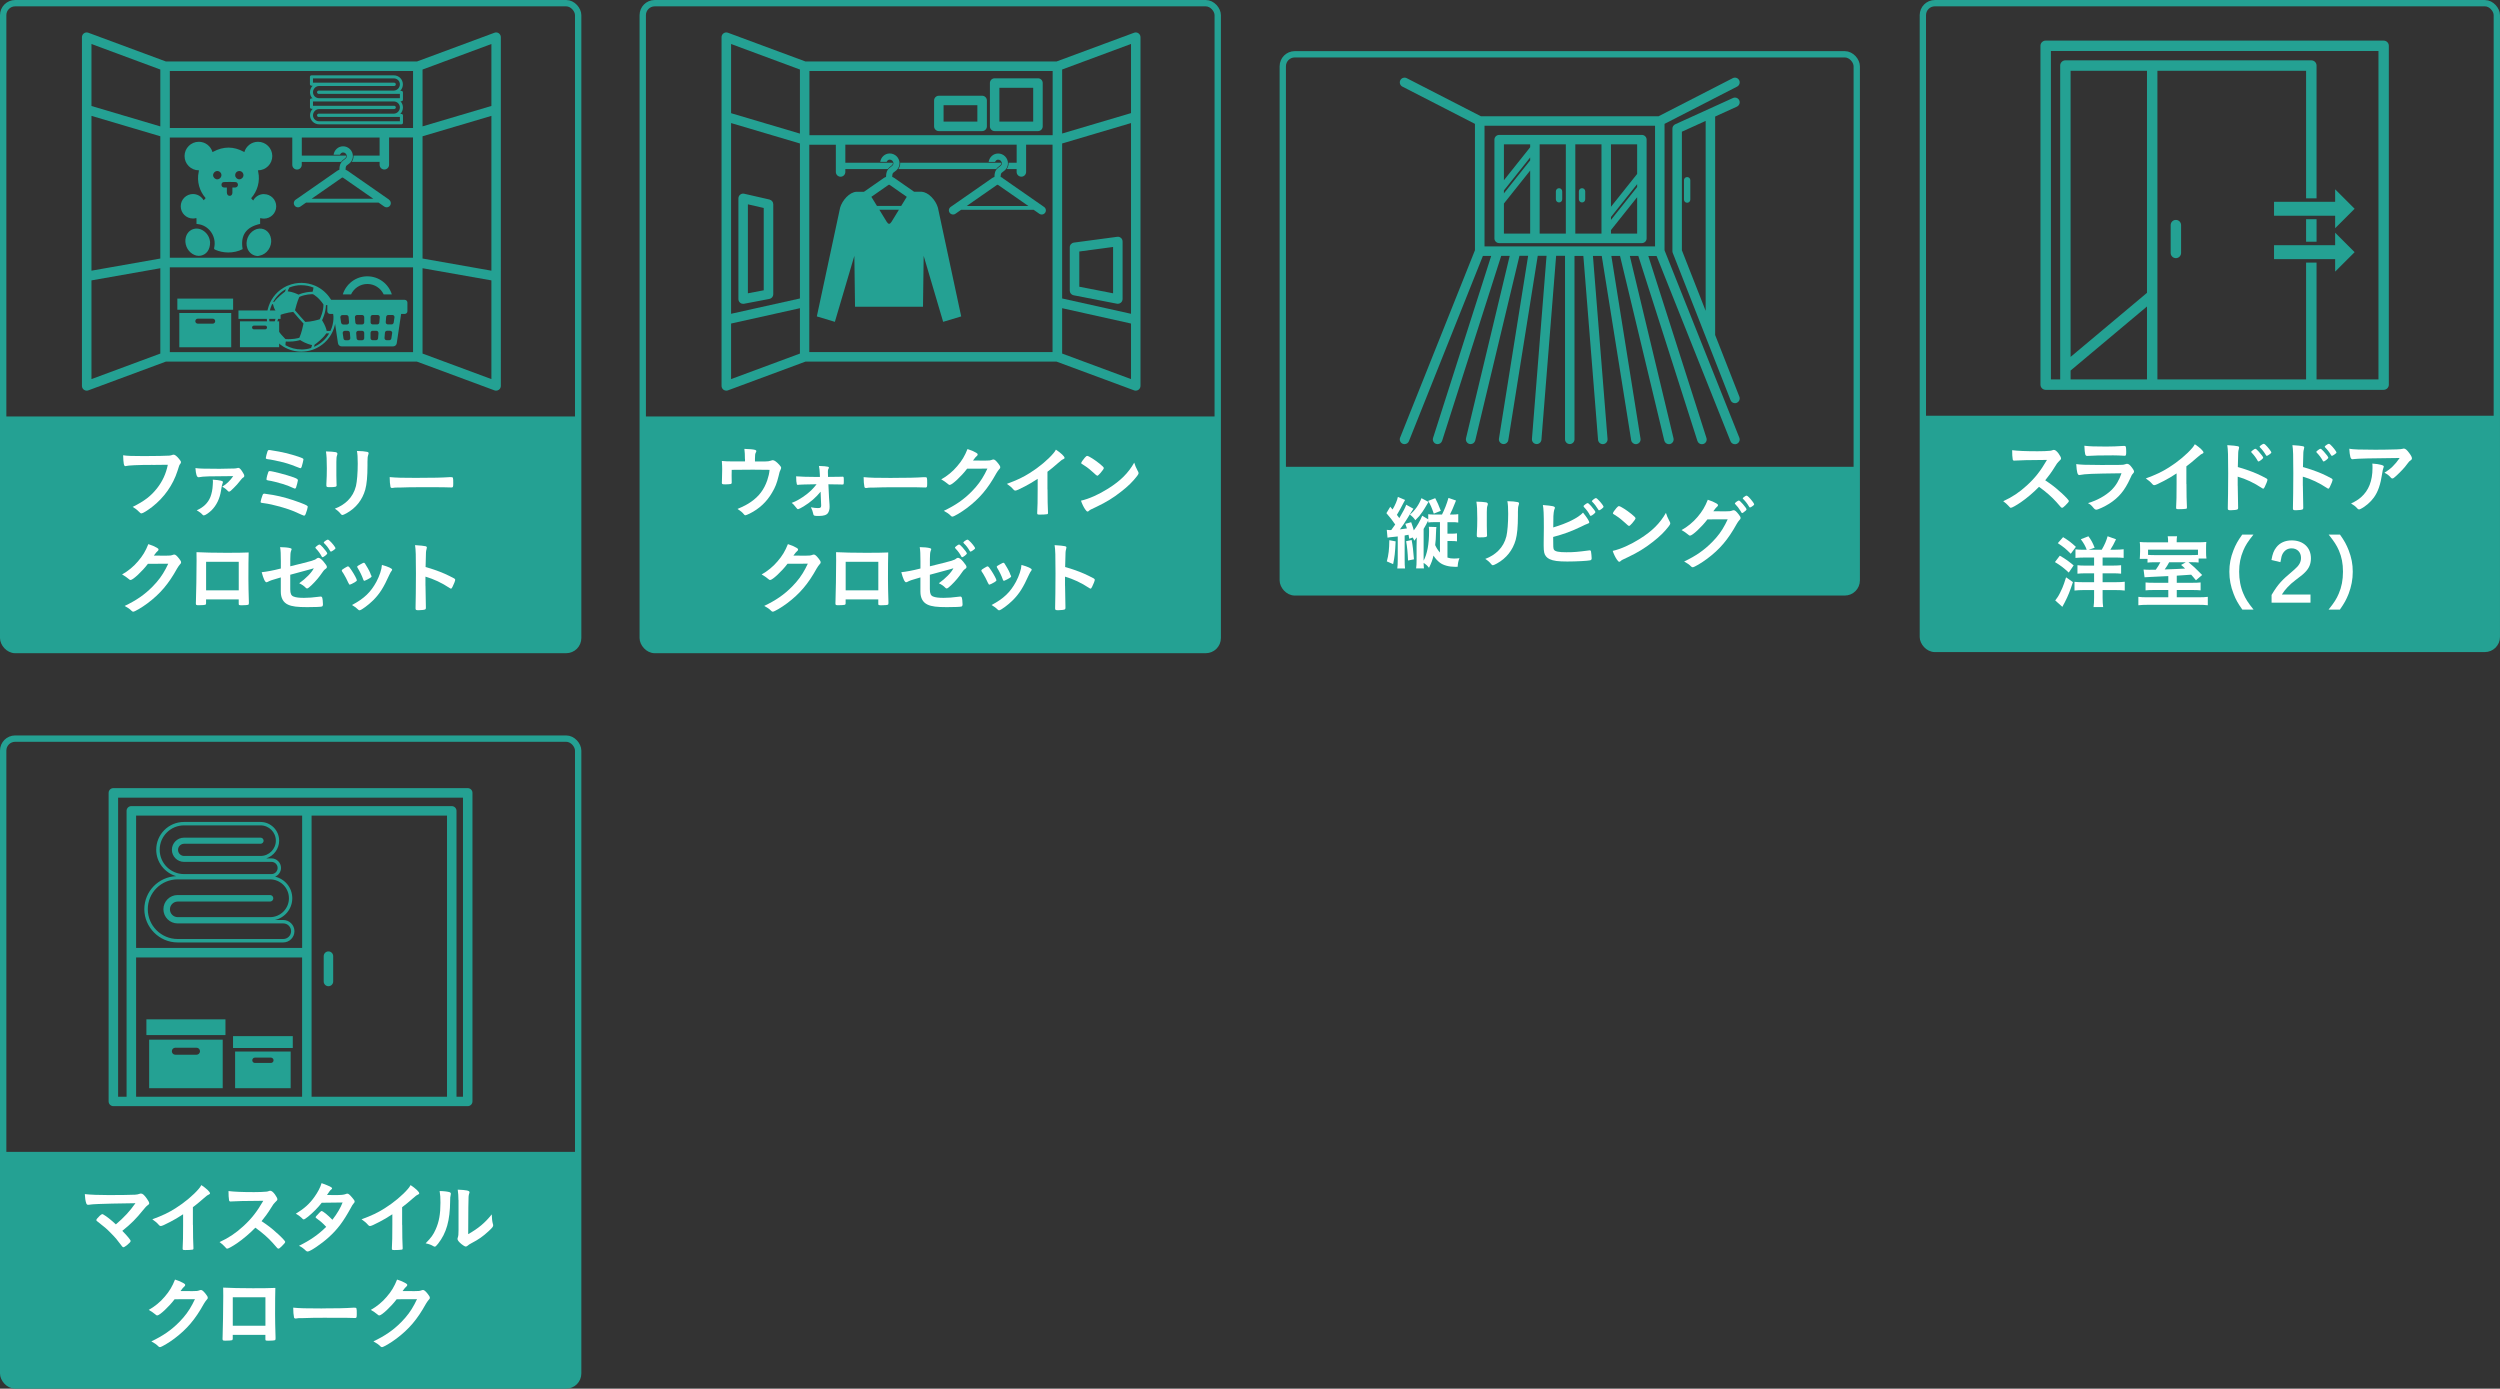 <?xml version="1.0" encoding="UTF-8"?>
<svg id="_レイヤー_2" data-name="レイヤー 2" xmlns="http://www.w3.org/2000/svg" viewBox="0 0 590.36 327.92">
  <rect x="0" y="0" width="590.36" height="327.92" fill="#333333" stroke="none"/>
  <defs>
    <style>
      .cls-1 {
        stroke-width: 1.5px;
      }

      .cls-1, .cls-2 {
        fill: none;
        stroke: #24a193;
        stroke-miterlimit: 10;
      }

      .cls-3 {
        fill: #fff;
      }

      .cls-4 {
        fill: #24a193;
      }

      .cls-2 {
        stroke-width: 1.49px;
      }
    </style>
  </defs>
  <g id="design">
    <g>
      <g>
        <path class="cls-4" d="M.75,98.34H136.53v52.33c0,1.56-1.27,2.83-2.83,2.83H3.58c-1.56,0-2.83-1.27-2.83-2.83v-52.33H.75Z"/>
        <g>
          <path class="cls-3" d="M36.04,109.78c-3.38,0-5.77,.11-6.37,.28-.02,.02-.04,.02-.06,.02-.36,0-.47-.62-.53-2.57,.93,.15,2.14,.19,4.93,.19,2.53,0,5.5-.06,5.97-.11,.34-.04,.45-.06,.79-.19,.09-.04,.13-.04,.21-.04,.32,0,.72,.3,1.32,1.02,.36,.45,.43,.57,.43,.78,0,.13-.06,.25-.19,.42-.19,.23-.21,.28-.62,1.61-1.06,3.33-3.16,6.31-5.99,8.51-1.13,.87-2.21,1.53-2.5,1.53-.21,0-.25-.02-.68-.45-.51-.51-.91-.79-1.42-1.08,2.78-1.38,4.29-2.55,5.75-4.39,1.3-1.66,2.12-3.44,2.55-5.56q-1.47,.02-3.61,.04Z"/>
          <path class="cls-3" d="M51.53,110.71c.72,0,3.63-.06,3.93-.08,.28-.02,.4-.04,.53-.08,.15-.06,.17-.06,.32-.06,.28,0,.61,.36,1.12,1.23,.21,.34,.26,.49,.26,.68,0,.15-.08,.26-.23,.36-.26,.13-.28,.19-1.49,1.66-.28,.32-1.29,1.34-1.49,1.49-.19,.13-.28,.19-.4,.19-.09,0-.15-.04-.23-.11-.42-.45-.81-.76-1.38-1.06,1.06-.64,1.83-1.38,2.61-2.5-5.58,.02-7.07,.06-8.02,.25-.11,.02-.15,.02-.17,.02-.42,0-.64-.68-.74-2.17,.78,.13,1.97,.17,5.37,.17Zm.74,2.84c.26,.06,.38,.15,.38,.3,0,.06-.02,.09-.08,.26-.11,.25-.21,.64-.38,1.74-.28,1.89-1.08,3.52-2.27,4.69-.66,.62-1.47,1.17-1.78,1.17-.13,0-.21-.04-.32-.17-.32-.36-.74-.68-1.36-1.04,1.57-.66,2.7-1.78,3.23-3.16,.3-.78,.51-1.78,.55-2.78q.04-.68,.04-.72v-.21q-.04-.28-.04-.36c.89,.06,1.51,.13,2.02,.26Z"/>
          <path class="cls-3" d="M64.52,116.89c1.93,.34,4.16,.98,6.3,1.78,1.59,.61,1.85,.76,1.85,1.02,0,.21-.26,1.12-.47,1.63-.13,.34-.25,.45-.42,.45q-.11,0-2.02-.87c-1.83-.83-5.35-1.82-7.45-2.08-.72-.09-.77-.11-.77-.32,0-.19,.25-1.04,.45-1.55,.09-.26,.21-.38,.42-.38,.08,0,1.57,.23,2.12,.32Zm6.14-6.41c-1.06-.45-2.5-.96-3.71-1.29-1.19-.3-3.08-.7-3.78-.76-.28-.04-.4-.11-.4-.28,.02-.23,.26-1.25,.42-1.62,.08-.19,.17-.26,.36-.26,.08,0,.15,0,.26,.02,.04,.02,.25,.04,.53,.09,1.99,.28,4.25,.83,6.07,1.44,1.13,.4,1.25,.45,1.25,.7,0,.15-.3,1.32-.43,1.74-.08,.23-.17,.3-.32,.3-.04,0-.11-.02-.25-.08Zm-1.46,2.19c.96,.36,1.15,.49,1.15,.76,0,.17-.3,1.32-.43,1.68-.08,.21-.15,.26-.3,.26-.08,0-.13-.02-.28-.09-.72-.34-1.57-.68-2.44-.96-1.1-.34-2.89-.79-3.59-.87-.32-.06-.38-.09-.38-.3,0-.3,.3-1.42,.45-1.74,.08-.11,.15-.17,.3-.17,.59,0,4.1,.91,5.52,1.44Z"/>
          <path class="cls-3" d="M79.43,112.31c0,.43,.02,1.3,.04,1.83,0,.19,.02,.38,.02,.45,0,.38-.26,.45-1.74,.45-.57,0-.68-.08-.68-.4v-.38c.08-1.47,.11-2.29,.11-3.63,0-2.19-.06-3.04-.21-4.03,.96,.02,1.85,.08,2.29,.17,.26,.06,.42,.19,.42,.42,0,.09-.02,.15-.06,.26-.15,.38-.19,.74-.19,1.64v3.2Zm7.35-2.46c0,2.7-.17,4.46-.53,5.79-.68,2.4-2.19,4.33-4.42,5.56-.47,.26-.83,.42-.96,.42s-.23-.06-.36-.21c-.44-.55-.78-.85-1.44-1.29,1.21-.45,2.23-1.1,3.06-1.91,.96-.95,1.59-2.08,1.93-3.44,.25-1.08,.42-3.12,.42-5.29,0-1.53-.06-2.29-.19-2.99,1.13,.02,1.81,.09,2.4,.21,.25,.06,.36,.15,.36,.34,0,.09-.02,.17-.08,.34-.15,.42-.19,.79-.19,1.68v.79Z"/>
          <path class="cls-3" d="M98.86,112.84c3.46,0,5.45-.04,7.35-.17h.25c.57,0,.57,.02,.57,1.53,0,.78-.06,.91-.38,.91h-.08c-1.25-.06-1.95-.06-7.41-.06-2,0-3.01,.02-4.75,.08h-.55c-.6,0-.7,.02-1.06,.08-.09,0-.17,.02-.21,.02-.21,0-.34-.09-.38-.26-.11-.47-.19-1.44-.19-2.31,1.53,.15,2.87,.19,6.83,.19Z"/>
          <path class="cls-3" d="M34.93,133.14c-1.3,1.74-3.54,3.82-4.08,3.82-.17,0-.25-.04-.62-.36-.28-.25-.78-.59-1.4-.95,1.34-.74,2.72-1.85,3.76-3.1,1.12-1.3,1.78-2.4,2.44-4.06,.93,.3,1.42,.51,2.04,.87,.26,.15,.36,.25,.36,.42,0,.15-.06,.25-.23,.38-.19,.13-.38,.38-.87,1.04l2.82,.02c1.02,0,1.21-.02,1.78-.23,.08-.02,.13-.04,.21-.04,.3,0,.62,.28,1.17,.98,.36,.47,.45,.64,.45,.85s-.06,.3-.32,.57c-.15,.17-.4,.53-.59,.85-2.04,3.69-4.01,6.01-7.01,8.26-1.3,.98-3.02,1.99-3.38,1.99-.15,0-.28-.08-.45-.26-.32-.34-.83-.7-1.57-1.1,2.76-1.32,4.69-2.65,6.58-4.56,1.34-1.36,2.29-2.65,3.12-4.22,.17-.32,.28-.57,.59-1.19l-4.78,.02Z"/>
          <path class="cls-3" d="M48.67,142.41c0,.21-.06,.34-.17,.4-.15,.06-.83,.11-1.55,.11-.64,0-.7-.04-.7-.49,0-.09,0-.3,.02-.6,.06-1,.15-7.09,.15-9.49,0-.49,0-1.4-.02-1.95,1.64,.09,4.23,.15,7.05,.15,2.31,0,4.12-.02,5.27-.08-.04,.77-.06,3.74-.06,6.2,0,1.44,.04,3.2,.11,5.5v.26c0,.23-.04,.34-.15,.38-.11,.08-.87,.13-1.49,.13-.72,0-.76-.02-.76-.42v-.96h-7.71v.85Zm7.71-9.74h-7.71v6.73h7.71v-6.73Z"/>
          <path class="cls-3" d="M68.53,133.73c5.29-1.3,5.79-1.44,6.22-1.82,.17-.13,.3-.19,.45-.19,.28,0,.74,.34,1.21,.91,.51,.59,.78,1.02,.78,1.21,0,.26-.04,.32-.49,.64-.21,.17-.26,.23-1.17,1.51-.57,.79-1.83,2.16-2.55,2.72-.23,.19-.34,.25-.47,.25-.11,0-.19-.04-.32-.17-.42-.43-.79-.7-1.53-1.06,1.61-1.15,2.95-2.53,3.44-3.54l-.76,.23c-.08,.02-1.66,.45-4.8,1.3v3.44c0,1,.23,1.49,.76,1.7,.55,.23,1.34,.32,2.48,.32,.95,0,2.33-.09,3.38-.25,.4-.04,.49-.06,.55-.06,.4,0,.49,.3,.55,1.76v.15c0,.21-.08,.38-.23,.44-.23,.09-1.59,.15-3.48,.15-2.36,0-3.59-.15-4.54-.59-1.12-.51-1.7-1.57-1.7-3.06v-3.37c-2.23,.64-2.48,.74-3.1,1.06-.13,.06-.21,.09-.28,.09-.34,0-.74-.87-1.13-2.38,1.25-.13,2.67-.4,4.52-.87v-1.78c0-1.59-.04-2.48-.17-3.27,.89,0,1.91,.09,2.44,.25,.17,.04,.28,.13,.28,.26q0,.09-.15,.43c-.11,.25-.17,.89-.17,1.87v1.68Zm7.45-2.31c-.44-.79-.76-1.23-1.4-1.91-.09-.11-.11-.13-.11-.17,0-.11,.11-.23,.43-.47,.28-.21,.43-.28,.53-.28,.15,0,.36,.17,.81,.66,.59,.66,1.04,1.27,1.04,1.44,0,.21-.85,.89-1.12,.89-.08,0-.11-.04-.19-.15Zm2.67-1.42c-.25,.17-.42,.26-.51,.26-.06,0-.09-.02-.19-.17-.51-.85-.81-1.23-1.42-1.83-.06-.08-.09-.11-.09-.15,0-.15,.76-.68,.96-.68,.11,0,.21,.06,.4,.23,.59,.51,1.42,1.57,1.42,1.8,0,.11-.15,.26-.57,.55Z"/>
          <path class="cls-3" d="M82.31,137.74c-.3-.7-.93-1.89-1.17-2.25-.38-.55-.43-.64-.43-.76,0-.15,.21-.34,.72-.62,.59-.34,.66-.38,.78-.36,.17,.02,.42,.3,.87,1.02,.62,.94,1.19,2.02,1.19,2.25,0,.13-.13,.26-.51,.49-.43,.26-1.04,.55-1.15,.55s-.19-.08-.28-.32Zm10.29-3.21c0,.08-.04,.15-.11,.25-.19,.25-.3,.43-.55,.96-1.36,3.02-2.25,4.42-3.76,5.96-1.12,1.12-2.87,2.42-3.27,2.42-.11,0-.21-.04-.32-.15-.34-.36-.87-.76-1.47-1.1,2.86-1.51,4.44-3.04,5.77-5.5,.74-1.4,1.23-2.87,1.3-3.97,1.57,.44,2.42,.85,2.42,1.13Zm-4.86,1.66c0,.11-.87,.64-1.4,.85-.11,.04-.19,.06-.19,.08-.06,.02-.09,.04-.11,.04-.09,0-.19-.09-.25-.28-.26-.79-.79-1.89-1.38-2.85q-.04-.06-.06-.19c0-.13,.15-.25,.72-.55,.7-.38,.74-.4,.85-.4,.09,0,.13,.04,.26,.17,.26,.36,1.08,1.8,1.23,2.21,.11,.32,.19,.55,.25,.62,.06,.06,.08,.11,.08,.13l-.02,.11,.02,.06Z"/>
          <path class="cls-3" d="M100.48,138.32c0,1.15,.06,4.24,.09,5.12v.09c0,.17-.04,.3-.13,.36-.13,.11-.89,.21-1.59,.21-.6,0-.72-.06-.72-.43v-.08c.04-.49,.09-5.94,.09-8.19,0-4.35-.04-5.58-.21-6.67,1.36,.09,1.97,.15,2.51,.26,.19,.06,.28,.15,.28,.3q0,.09-.08,.42c-.08,.23-.11,.49-.13,.79,0,.04-.04,1.17-.09,3.4q1.34,.38,2.12,.66c1.89,.66,2.97,1.15,4.65,2.04,.15,.11,.23,.21,.23,.32,0,.19-.34,1.1-.64,1.66-.15,.32-.25,.42-.36,.42-.08,0-.17-.04-.3-.13-1.85-1.23-3.8-2.14-5.73-2.7v2.14Z"/>
        </g>
        <rect class="cls-1" x=".75" y=".75" width="135.78" height="152.75" rx="2.83" ry="2.83"/>
        <g>
          <path class="cls-4" d="M41.88,70.52v2.62h13.17v-2.62h-13.17Zm.46,3.39v8.09h12.26v-8.09h-12.26Zm4.37,1.34h3.52c.32,0,.59,.26,.59,.59s-.26,.59-.59,.59h-3.52c-.32,0-.59-.26-.59-.59,0-.32,.26-.59,.59-.59Z"/>
          <path class="cls-4" d="M56.31,73.32v1.98h9.95v-1.98h-9.95Zm.35,2.56v6.11h9.26v-6.11h-9.26Zm3.3,1.01h2.66c.24,0,.44,.2,.44,.44s-.2,.44-.44,.44h-2.66c-.24,0-.44-.2-.44-.44,0-.24,.2-.44,.44-.44Z"/>
          <path class="cls-4" d="M91.89,47.15l-9.79-6.81c-.15-.11-.32-.19-.5-.25,.02-.85,.13-.93,.52-1.2,.6-.42,1.21-1,1.21-2.03,0-1.27-1.04-2.31-2.31-2.31-1.16,0-2.08,.87-2.25,1.99h1.51c.14-.3,.38-.54,.73-.54,.48,0,.87,.39,.87,.87,0,.25-.04,.45-.6,.85-.38,.27-.76,.59-.96,1.14-.12,.34-.17,.71-.18,1.23-.19,.06-.37,.15-.54,.26l-9.79,6.81c-.45,.31-.56,.92-.25,1.37,.31,.45,.92,.56,1.37,.25l1.33-.93h17.15l1.33,.93c.17,.12,.37,.18,.56,.18,.31,0,.62-.15,.81-.42,.31-.45,.2-1.06-.25-1.37Zm-18.3-.22l7.16-4.98c.05-.03,.19-.03,.24,0l7.16,4.98h-14.55Z"/>
          <path class="cls-4" d="M117.8,7.86c-.3-.21-.69-.26-1.03-.13l-18.31,6.79H39.18L20.86,7.73c-.35-.13-.73-.08-1.03,.13-.3,.21-.48,.55-.48,.92V91.13c0,.37,.18,.71,.48,.92,.19,.13,.42,.2,.64,.2,.13,0,.26-.02,.39-.07l18.31-6.79h59.28l18.31,6.79c.13,.05,.26,.07,.39,.07,.23,0,.45-.07,.64-.2,.3-.21,.48-.55,.48-.92V8.78c0-.37-.18-.71-.48-.92ZM21.6,27.36l16.26,4.82v28.87l-16.26,2.87V27.36Zm18.5,5.11h28.92v6.45c0,.62,.5,1.12,1.12,1.12s1.12-.5,1.12-1.12v-.68h9.28c.2-.26,.43-.48,.67-.65,.54-.38,.54-.55,.54-.73,0-.05-.04-.08-.05-.12h-10.43v-4.27h18.37v4.27h-6.17s.02,.08,.02,.12c0,.58-.19,1.02-.45,1.37h6.6v.68c0,.62,.5,1.12,1.12,1.12s1.12-.5,1.12-1.12v-6.45h5.65v28.4H40.1v-28.4Zm59.68-.29l16.26-4.82V63.92l-16.26-2.87v-28.87Zm16.26-7.16l-16.26,4.82v-13.42l16.26-6.03v14.62Zm-18.5,5.21H40.1v-13.46h57.44v13.46Zm-59.68-13.8v13.42l-16.26-4.82V10.39l16.26,6.03Zm-16.26,49.78l16.26-2.87v20.15l-16.26,6.03v-23.31Zm18.5-3.09h57.44v20.03H40.1v-20.03Zm59.68,20.37v-20.15l16.26,2.87v23.31l-16.26-6.03Z"/>
          <g>
            <path class="cls-4" d="M82.9,69.52c.68-1.45,2.15-2.46,3.85-2.46s3.18,1.01,3.85,2.46h1.93c-.77-2.47-3.07-4.27-5.79-4.27s-5.02,1.8-5.79,4.27h1.93Z"/>
            <path class="cls-4" d="M95.56,70.8h-17.61c-.37,0-.66,.3-.66,.66v2.02c0,.37,.3,.66,.66,.66h.83l1.03,6.91c.06,.43,.43,.75,.87,.75h12.14c.44,0,.81-.32,.87-.75l1.03-6.91h.83c.37,0,.66-.3,.66-.66v-2.02c0-.37-.3-.66-.66-.66Zm-15.01,5.4l-.18-1.23c-.02-.14,.02-.29,.12-.4,.09-.11,.23-.17,.38-.17h.95c.26,0,.48,.2,.5,.46l.1,1.23c.01,.14-.04,.28-.13,.38-.09,.1-.23,.16-.37,.16h-.86c-.25,0-.46-.18-.49-.43Zm2.02,3.99c-.09,.1-.23,.16-.37,.16h-.6c-.25,0-.46-.18-.49-.43l-.18-1.23c-.02-.14,.02-.29,.12-.4,.09-.11,.23-.17,.38-.17h.69c.26,0,.48,.2,.5,.46l.1,1.23c.01,.14-.04,.28-.13,.38Zm3.44-.34c0,.28-.22,.5-.5,.5h-.8c-.26,0-.48-.2-.5-.46l-.1-1.23c-.01-.14,.04-.28,.13-.38,.09-.1,.23-.16,.37-.16h.9c.28,0,.5,.22,.5,.5v1.23Zm0-3.73c0,.28-.22,.5-.5,.5h-1.1c-.26,0-.48-.2-.5-.46l-.1-1.23c-.01-.14,.04-.28,.13-.38,.09-.1,.23-.16,.37-.16h1.2c.28,0,.5,.22,.5,.5v1.23Zm3.37,2.53l-.1,1.23c-.02,.26-.24,.46-.5,.46h-.78c-.28,0-.5-.22-.5-.5v-1.23c0-.28,.22-.5,.5-.5h.87c.14,0,.27,.06,.37,.16,.09,.1,.14,.24,.13,.38Zm.3-3.73l-.1,1.23c-.02,.26-.24,.46-.5,.46h-1.07c-.28,0-.5-.22-.5-.5v-1.23c0-.28,.22-.5,.5-.5h1.17c.14,0,.27,.06,.37,.16,.09,.1,.14,.24,.13,.38Zm2.92,3.76l-.18,1.23c-.04,.24-.25,.43-.49,.43h-.63c-.14,0-.27-.06-.37-.16-.09-.1-.14-.24-.13-.38l.1-1.23c.02-.26,.24-.46,.5-.46h.72c.15,0,.28,.06,.38,.17,.09,.11,.14,.26,.12,.4Zm.55-3.73l-.18,1.23c-.04,.24-.25,.43-.49,.43h-.89c-.14,0-.27-.06-.37-.16-.09-.1-.14-.24-.13-.38l.1-1.23c.02-.26,.24-.46,.5-.46h.97c.15,0,.28,.06,.38,.17,.09,.11,.14,.26,.12,.4Z"/>
          </g>
          <path class="cls-4" d="M94.79,21.46h-.28s0,0,.01-.01c.4-.42,.62-.96,.62-1.53,0-1.17-.96-2.13-2.14-2.13h-19.45c-.2,0-.36,.16-.36,.36v1.73c0,.2,.16,.36,.36,.36h.28s0,.01-.01,.01c-.4,.42-.62,.96-.62,1.53s.22,1.08,.59,1.46h-.23c-.2,0-.36,.16-.36,.36v1.73c0,.2,.16,.36,.36,.36h.28s0,0-.01,.01c-.4,.42-.62,.96-.62,1.53,0,1.17,.96,2.13,2.14,2.13h19.45c.2,0,.36-.16,.36-.36v-1.73c0-.2-.16-.36-.36-.36h-.27c.4-.43,.62-.97,.62-1.54s-.22-1.08-.59-1.46h.23c.2,0,.36-.16,.36-.36v-1.73c0-.2-.16-.36-.36-.36Zm-18.13,5.38h-1.34c-.06,0-.21,0-.33,.11-.07,.07-.12,.17-.12,.28s.04,.21,.12,.28c.12,.12,.26,.11,.33,.11,0,0,.01,0,.02,0h1.22s0,0,0,0h17.87v1.02h-19.09c-.79,0-1.43-.63-1.43-1.41s.65-1.47,1.43-1.47h17.68c.06,0,.21,0,.33-.11,.07-.07,.12-.17,.12-.28s-.04-.21-.12-.28c-.12-.12-.26-.11-.33-.11h-1.34s-17.77,0-17.77,0v-1.02h19.09c.79,0,1.43,.63,1.43,1.41s-.65,1.47-1.43,1.47h-16.34Zm0-5.45h-1.34c-.06,0-.21,0-.33,.11-.07,.07-.12,.17-.12,.28s.04,.21,.12,.28c.12,.12,.26,.11,.33,.11h1.34s17.77,0,17.77,0v1.02h-19.09c-.79,0-1.43-.63-1.43-1.41s.65-1.47,1.43-1.47h17.68c.06,0,.21,0,.33-.11,.07-.07,.12-.17,.12-.28s-.04-.21-.12-.28c-.12-.12-.26-.11-.33-.11h-1.24s0,0,0,0h-17.87v-1.02h19.09c.79,0,1.43,.63,1.43,1.41s-.65,1.47-1.43,1.47h-16.34Z"/>
          <path class="cls-4" d="M78.57,71.52s0,0,0,0c-.03-.05-.05-.11-.08-.16-.03-.06-.06-.12-.09-.17-.01-.02-.03-.05-.04-.07-.02-.03-.03-.06-.05-.1-.02-.03-.04-.06-.05-.09-.01-.02-.02-.04-.04-.07-.02-.04-.04-.08-.07-.11,0-.01-.02-.03-.02-.04-.03-.04-.05-.09-.08-.13,0,0,0,0,0,0-.42-.66-.92-1.24-1.48-1.73-.01-.01-.02-.02-.03-.03-.02-.02-.04-.04-.07-.06-.03-.03-.06-.05-.09-.08,0,0-.02-.02-.03-.02-.58-.48-1.22-.87-1.91-1.18-.01,0-.03-.01-.04-.01-1.97-.85-4.26-.92-6.37-.05,0,0-.01,0-.02,0-.14,.06-.29,.13-.43,.19-1.96,.96-3.43,2.62-4.13,4.68-.63,1.82-.59,3.76,.08,5.53,0,0,0,0,0,.01,.03,.07,.05,.14,.08,.2,0,.01,.01,.03,.02,.04,.02,.06,.05,.12,.08,.17,0,.02,.01,.03,.02,.05,.03,.07,.07,.14,.1,.21,.04,.09,.09,.18,.13,.26,0,0,0,0,0,0,.05,.09,.09,.17,.14,.25,0,0,0,0,0,0,.05,.08,.1,.16,.15,.24,0,0,0,0,0,0,.05,.08,.1,.16,.15,.23,0,0,0,.01,.01,.02,.05,.07,.1,.14,.15,.21,0,.01,.02,.03,.03,.04,.05,.06,.09,.12,.14,.18,.02,.02,.04,.05,.05,.07,.04,.05,.08,.1,.12,.14,.03,.03,.06,.07,.09,.1,.03,.03,.06,.07,.09,.1,.04,.05,.09,.09,.13,.14,.02,.02,.03,.03,.05,.05,.06,.06,.12,.12,.17,.18,0,0,0,0,0,0,.46,.45,.97,.84,1.52,1.17,.01,0,.02,.01,.04,.02,1.26,.74,2.7,1.14,4.16,1.14,.85,0,1.71-.13,2.55-.41,.01,0,.03,0,.04-.01,.33-.11,.66-.24,.98-.4,1.96-.96,3.43-2.62,4.13-4.68,.69-2,.58-4.15-.31-6.06Zm-3.05,3.87c-.42,.13-1.98,.6-3.43,.63-.37-.4-1.83-1.99-2.43-2.75,.12-.48,.54-2.14,1.02-3.15,1.48-.67,2.94-.65,3.24-.64,.24,.13,1.38,.79,2.46,2.42,.01,1.61-.68,3.1-.87,3.49Zm-8.13,4.67c-.31-.31-1.5-1.53-2.18-2.68,.36-2.25,.73-2.87,.83-2.99,.32-.11,1.79-.59,3.2-.74,.62,.79,2.04,2.33,2.43,2.76-.1,.5-.47,2.25-.97,3.34-.34,.11-1.51,.44-3.31,.32Zm3.77-12.71c.99,0,1.96,.19,2.87,.56-.04,.33-.11,.66-.22,.99-.52,0-1.89,.05-3.32,.68-.36-.19-1.4-.67-2.56-.79,.1-.27,.24-.63,.4-.9,.92-.37,1.88-.55,2.83-.55Zm-3.65,.94c-.1,.25-.18,.47-.22,.59-.35,.26-1.79,1.35-2.59,2.48-.06-.04-.12-.08-.17-.12,.69-1.24,1.71-2.27,2.97-2.96Zm-3.52,4.18c.08-.24,.18-.47,.28-.7,.08,.06,.17,.12,.24,.17,.05,.32,.25,1.11,1,2.2-.22,.34-.55,1.14-.86,3.03-.17,0-.43,.02-.74,.03-.48-1.53-.47-3.18,.07-4.73Zm7.19,10.05c-1.33,0-2.63-.35-3.77-1,0-.31,.02-.61,.08-.87,.24,.01,.47,.02,.69,.02,1.41,0,2.35-.26,2.69-.37,.37,.24,1.53,.94,2.82,1.18-.05,.21-.13,.49-.23,.7-.75,.24-1.52,.35-2.28,.35Zm3.32-.77c-.11,.05-.22,.11-.34,.15,.06-.2,.1-.39,.12-.5,.41-.29,1.97-1.44,2.77-2.67,.09,0,.22,0,.36,0,.1,0,.21,0,.32,0-.75,1.3-1.86,2.35-3.24,3.02Zm3.84-4.35c-.09,.25-.19,.5-.3,.74-.35,.03-.68,.02-.89,.02-.08-.42-.33-1.31-1.1-2.54,.23-.46,.88-1.91,.91-3.55,.24-.03,.64-.08,1.17-.12,.75,1.74,.82,3.66,.21,5.46Z"/>
          <g>
            <path class="cls-4" d="M48.08,54.53c-1.64-1.17-3.73-.4-4.21,1.54-.36,1.44,.29,3.08,1.55,3.87,.62,.39,1.29,.58,2.02,.43,1.33-.28,2.17-1.41,2.17-3.12-.05-.99-.52-2.01-1.53-2.73Z"/>
            <path class="cls-4" d="M60.07,54.33c-1.49,.8-2.22,2.7-1.66,4.29,.39,1.11,1.34,1.8,2.47,1.85,.34-.09,.69-.14,1.01-.27,1.67-.68,2.57-2.7,1.97-4.4-.57-1.64-2.27-2.29-3.8-1.47Z"/>
            <path class="cls-4" d="M62.33,45.83c-1.09,0-2.05,.61-2.53,1.51-.08-.05-.15-.12-.24-.22-.09-.1-.17-.21-.25-.32,1.45-1.64,2.17-3.93,1.66-6.26-.03-.12-.04-.22-.06-.32,0,0,.02,0,.02,0,1.86,0,3.37-1.51,3.37-3.37s-1.51-3.37-3.37-3.37c-1.53,0-2.83,1.03-3.23,2.43-.04-.02-.09-.04-.13-.07-2.4-1.31-4.82-1.31-7.22-.01-.06,.03-.11,.06-.17,.08-.41-1.4-1.7-2.43-3.23-2.43-1.86,0-3.37,1.51-3.37,3.37s1.51,3.37,3.37,3.37c.01,0,.03,0,.04,0-.01,.1-.03,.21-.06,.33-.51,2.32,.19,4.6,1.63,6.23-.07,.09-.14,.18-.21,.25-.1,.11-.19,.2-.27,.26-.5-.88-1.43-1.47-2.51-1.47-1.59,0-2.89,1.29-2.89,2.89s1.29,2.89,2.89,2.89c.28,0,.54-.04,.8-.11,.02,.08,.03,.18,.03,.29,0,.36,0,.72,0,1.09,.32,.05,.57,.07,.81,.13,2.39,.55,3.93,3.05,3.37,5.5-.06,.27,.01,.37,.24,.47,.97,.43,1.99,.64,3.05,.65,1.21,0,2.36-.24,3.43-.79-.56-3.26,.79-5.22,4.13-5.96,0-.3,0-.61,0-.92,0-.19,0-.34,.04-.46,.27,.09,.57,.13,.87,.13,1.59,0,2.89-1.29,2.89-2.89s-1.29-2.89-2.89-2.89Zm-5.83-5.45c.55,0,1,.44,.99,.99,0,.52-.45,.97-.97,.98-.52,0-.97-.43-.98-.95-.02-.57,.4-1.01,.96-1.01Zm-3.63,2.61c.9-.04,1.81-.03,2.71,0,.38,.01,.6,.28,.61,.66,.01,.35-.29,.62-.69,.64-.19,0-.37,0-.62,0,0,.43,0,.82,0,1.21,0,.45-.26,.74-.62,.75-.38,.02-.67-.29-.69-.75-.01-.19,0-.38,0-.57,0-.19,0-.38,0-.65-.25,0-.43,0-.62,0-.39-.01-.63-.22-.65-.61-.02-.4,.21-.67,.58-.68Zm-1.6-2.61c.54-.02,1.02,.43,1.02,.97,0,.53-.48,1.01-1,1-.51-.01-.97-.47-.97-.98,0-.51,.44-.97,.96-.99Z"/>
          </g>
        </g>
      </g>
      <g>
        <path class="cls-4" d="M151.78,98.34h135.78v52.33c0,1.56-1.27,2.83-2.83,2.83H154.61c-1.56,0-2.83-1.27-2.83-2.83v-52.33h0Z"/>
        <g>
          <path class="cls-3" d="M175.91,108.4c0-1.04-.04-1.59-.13-2.4,1.32,.04,2.1,.11,2.57,.25,.15,.04,.25,.15,.25,.28,0,.09-.04,.19-.11,.32-.17,.28-.21,.62-.21,1.51v.61h2.42c.59,0,.96-.06,1.34-.19,.23-.08,.34-.11,.47-.11,.34,0,.89,.4,1.51,1.08,.32,.36,.44,.53,.44,.72,0,.13-.04,.26-.15,.49-.17,.32-.23,.47-.45,1.46-.42,1.72-.78,2.63-1.55,3.93-1.25,2.16-3.04,3.82-5.28,4.93-.55,.26-.89,.4-1.02,.4s-.21-.06-.36-.25c-.32-.42-.78-.79-1.49-1.25,1.51-.64,2.31-1.06,3.2-1.68,1.89-1.32,3.06-2.89,3.82-5.07,.32-.96,.47-1.63,.55-2.48-1.72-.04-2.42-.04-3.93-.04-1.61,0-2.67,0-5.01,.04q-.02,1.17-.02,1.36c0,.47,0,.87,.02,1.59v.09c0,.17-.06,.25-.21,.3-.19,.04-.79,.09-1.27,.09-.72,0-.85-.06-.85-.36,0-.09,0-.25,.02-.47,.02-.23,.06-2.25,.06-2.7,0-.61-.02-1.15-.08-2,.53,.08,1.59,.11,2.8,.11h2.67v-.57Z"/>
          <path class="cls-3" d="M193.77,116.12c-1.06,1.32-2.38,2.48-3.99,3.46-.55,.34-1.19,.66-1.3,.66-.17,0-.25-.06-.57-.49-.45-.57-.6-.72-.95-1,1.08-.38,2.27-1.08,3.48-2,.95-.74,1.57-1.36,2.4-2.4q-3.71,.06-4.1,.11-.17,.02-.28,.04h-.08c-.11,0-.19-.06-.21-.15-.11-.4-.15-.83-.17-1.87,.76,.08,2.95,.15,4.92,.15h.7l-.02-.6c-.04-.89-.09-1.42-.21-2,1.13,.04,1.76,.09,2.14,.19,.15,.04,.21,.09,.21,.21,0,.09-.02,.13-.11,.28-.11,.17-.13,.3-.13,.72,0,.21,0,.47,.02,.68l.02,.51c2.46-.02,2.82-.04,3.02-.04,.19-.02,.3-.02,.42-.02,.26,0,.28,.09,.28,.93,0,.89-.02,.93-.3,.93h-.09s-.57-.02-.62-.02c-.55,0-1.04,0-1.42-.02q-.91-.02-1.21-.02l.15,3.16c.02,.23,.02,.28,.11,1.55,.02,.26,.02,.4,.02,.61,0,.6-.13,1.08-.38,1.46-.32,.47-.98,.7-2.16,.7-.95,0-1.12-.04-1.25-.25-.02-.06-.11-.38-.28-1.02-.02-.09-.09-.26-.34-.78,.68,.13,1.15,.19,1.64,.19,.61,0,.78-.11,.78-.59v-.09l-.13-3.16Z"/>
          <path class="cls-3" d="M210.78,112.85c3.46,0,5.45-.04,7.35-.17h.25c.57,0,.57,.02,.57,1.53,0,.78-.06,.91-.38,.91h-.08c-1.25-.06-1.95-.06-7.41-.06-2,0-3.01,.02-4.75,.08h-.55c-.6,0-.7,.02-1.06,.08-.09,0-.17,.02-.21,.02-.21,0-.34-.09-.38-.26-.11-.47-.19-1.44-.19-2.31,1.53,.15,2.87,.19,6.83,.19Z"/>
          <path class="cls-3" d="M228.37,110.69c-1.3,1.74-3.54,3.82-4.08,3.82-.17,0-.25-.04-.62-.36-.28-.25-.78-.59-1.4-.95,1.34-.74,2.72-1.85,3.76-3.1,1.12-1.3,1.78-2.4,2.44-4.06,.93,.3,1.42,.51,2.04,.87,.26,.15,.36,.25,.36,.42,0,.15-.06,.25-.23,.38-.19,.13-.38,.38-.87,1.04l2.82,.02c1.02,0,1.21-.02,1.78-.23,.08-.02,.13-.04,.21-.04,.3,0,.62,.28,1.17,.98,.36,.47,.45,.64,.45,.85s-.06,.3-.32,.57c-.15,.17-.4,.53-.59,.85-2.04,3.69-4.01,6.01-7.01,8.26-1.3,.98-3.02,1.99-3.38,1.99-.15,0-.28-.08-.45-.27-.32-.34-.83-.7-1.57-1.1,2.76-1.32,4.69-2.65,6.58-4.56,1.34-1.36,2.29-2.65,3.12-4.22,.17-.32,.28-.57,.59-1.19l-4.78,.02Z"/>
          <path class="cls-3" d="M247.37,115.57c0,2.38,.04,4.14,.11,5.43v.13c0,.21-.06,.28-.25,.3-.25,.06-1.04,.09-1.66,.09-.59,0-.64-.04-.64-.36v-.09c.08-.96,.11-3.12,.11-5.5v-2.5c-1.29,.83-1.91,1.21-3.01,1.78-1.36,.72-2.02,1-2.27,1-.15,0-.26-.06-.4-.21-.55-.62-.85-.87-1.59-1.38,2.42-.89,3.8-1.55,5.48-2.61,2.08-1.3,4.25-3.12,5.48-4.58,.26-.3,.38-.47,.62-.89,1.19,.79,2.04,1.59,2.04,1.95,0,.11-.08,.21-.3,.3-.34,.15-.47,.25-1.36,1.02-.83,.74-1.64,1.4-2.38,1.95v4.16Z"/>
          <path class="cls-3" d="M268.73,111.29c.09,.19,.13,.32,.13,.43,0,.19-.08,.32-.32,.66-1.04,1.36-2.16,2.46-3.84,3.76-1.89,1.48-3.5,2.46-5.77,3.54-1.46,.68-1.53,.72-1.76,.93-.15,.15-.23,.19-.34,.19-.17,0-.32-.15-.61-.57-.38-.57-.74-1.34-.95-2,1.91-.43,4.2-1.46,6.41-2.85,2.91-1.83,4.75-3.65,6.16-6.13,.21,.7,.38,1.08,.87,2.04Zm-12.59-3.18c.32-.36,.45-.45,.62-.45,.36,.02,1.78,.93,2.95,1.87,.72,.59,.95,.83,.95,1.02,0,.13-.34,.64-.79,1.15-.42,.47-.62,.64-.77,.64q-.13,0-.91-.74c-.49-.47-1.47-1.27-1.97-1.57q-.66-.43-.79-.51c-.08-.06-.11-.11-.11-.17,0-.17,.36-.7,.83-1.25Z"/>
          <path class="cls-3" d="M185.96,133.14c-1.3,1.74-3.54,3.82-4.08,3.82-.17,0-.25-.04-.62-.36-.28-.25-.78-.59-1.4-.95,1.34-.74,2.72-1.85,3.76-3.1,1.12-1.3,1.78-2.4,2.44-4.06,.93,.3,1.42,.51,2.04,.87,.26,.15,.36,.25,.36,.42,0,.15-.06,.25-.23,.38-.19,.13-.38,.38-.87,1.04l2.82,.02c1.02,0,1.21-.02,1.78-.23,.08-.02,.13-.04,.21-.04,.3,0,.62,.28,1.17,.98,.36,.47,.45,.64,.45,.85s-.06,.3-.32,.57c-.15,.17-.4,.53-.59,.85-2.04,3.69-4.01,6.01-7.01,8.26-1.3,.98-3.02,1.99-3.38,1.99-.15,0-.28-.08-.45-.27-.32-.34-.83-.7-1.57-1.1,2.76-1.32,4.69-2.65,6.58-4.56,1.34-1.36,2.29-2.65,3.12-4.22,.17-.32,.28-.57,.59-1.19l-4.78,.02Z"/>
          <path class="cls-3" d="M199.7,142.41c0,.21-.06,.34-.17,.4-.15,.06-.83,.11-1.55,.11-.64,0-.7-.04-.7-.49,0-.09,0-.3,.02-.6,.06-1,.15-7.09,.15-9.49,0-.49,0-1.4-.02-1.95,1.64,.09,4.23,.15,7.05,.15,2.31,0,4.12-.02,5.27-.08-.04,.77-.06,3.74-.06,6.2,0,1.44,.04,3.2,.11,5.5v.26c0,.23-.04,.34-.15,.38-.11,.08-.87,.13-1.49,.13-.72,0-.76-.02-.76-.42v-.96h-7.71v.85Zm7.71-9.74h-7.71v6.73h7.71v-6.73Z"/>
          <path class="cls-3" d="M219.57,133.73c5.29-1.3,5.79-1.44,6.22-1.82,.17-.13,.3-.19,.45-.19,.28,0,.74,.34,1.21,.91,.51,.59,.78,1.02,.78,1.21,0,.26-.04,.32-.49,.64-.21,.17-.26,.23-1.17,1.51-.57,.79-1.83,2.16-2.55,2.72-.23,.19-.34,.25-.47,.25-.11,0-.19-.04-.32-.17-.42-.43-.79-.7-1.53-1.06,1.61-1.15,2.95-2.53,3.44-3.54l-.76,.23c-.08,.02-1.66,.45-4.8,1.3v3.44c0,1,.23,1.49,.76,1.7,.55,.23,1.34,.32,2.48,.32,.95,0,2.33-.09,3.38-.25,.4-.04,.49-.06,.55-.06,.4,0,.49,.3,.55,1.76v.15c0,.21-.08,.38-.23,.44-.23,.09-1.59,.15-3.48,.15-2.36,0-3.59-.15-4.54-.59-1.12-.51-1.7-1.57-1.7-3.06v-3.37c-2.23,.64-2.48,.74-3.1,1.06-.13,.06-.21,.09-.28,.09-.34,0-.74-.87-1.13-2.38,1.25-.13,2.67-.4,4.52-.87v-1.78c0-1.59-.04-2.48-.17-3.27,.89,0,1.91,.09,2.44,.25,.17,.04,.28,.13,.28,.26q0,.09-.15,.43c-.11,.25-.17,.89-.17,1.87v1.68Zm7.45-2.31c-.44-.79-.76-1.23-1.4-1.91-.09-.11-.11-.13-.11-.17,0-.11,.11-.23,.43-.47,.28-.21,.43-.28,.53-.28,.15,0,.36,.17,.81,.66,.59,.66,1.04,1.27,1.04,1.44,0,.21-.85,.89-1.12,.89-.08,0-.11-.04-.19-.15Zm2.67-1.42c-.25,.17-.42,.26-.51,.26-.06,0-.09-.02-.19-.17-.51-.85-.81-1.23-1.42-1.83-.06-.08-.09-.11-.09-.15,0-.15,.76-.68,.96-.68,.11,0,.21,.06,.4,.23,.59,.51,1.42,1.57,1.42,1.8,0,.11-.15,.26-.57,.55Z"/>
          <path class="cls-3" d="M233.34,137.74c-.3-.7-.93-1.89-1.17-2.25-.38-.55-.43-.64-.43-.76,0-.15,.21-.34,.72-.62,.59-.34,.66-.38,.78-.36,.17,.02,.42,.3,.87,1.02,.62,.95,1.19,2.02,1.19,2.25,0,.13-.13,.26-.51,.49-.43,.26-1.04,.55-1.15,.55s-.19-.08-.28-.32Zm10.29-3.21c0,.08-.04,.15-.11,.25-.19,.25-.3,.43-.55,.96-1.36,3.02-2.25,4.42-3.76,5.96-1.12,1.12-2.87,2.42-3.27,2.42-.11,0-.21-.04-.32-.15-.34-.36-.87-.76-1.47-1.1,2.86-1.51,4.44-3.04,5.77-5.5,.74-1.4,1.23-2.87,1.3-3.97,1.57,.44,2.42,.85,2.42,1.13Zm-4.86,1.66c0,.11-.87,.64-1.4,.85-.11,.04-.19,.06-.19,.08-.06,.02-.09,.04-.11,.04-.09,0-.19-.09-.25-.28-.26-.79-.79-1.89-1.38-2.85q-.04-.06-.06-.19c0-.13,.15-.25,.72-.55,.7-.38,.74-.4,.85-.4,.09,0,.13,.04,.26,.17,.26,.36,1.08,1.8,1.23,2.21,.11,.32,.19,.55,.25,.62,.06,.06,.08,.11,.08,.13l-.02,.11,.02,.06Z"/>
          <path class="cls-3" d="M251.51,138.32c0,1.15,.06,4.24,.09,5.12v.09c0,.17-.04,.3-.13,.36-.13,.11-.89,.21-1.59,.21-.6,0-.72-.06-.72-.43v-.08c.04-.49,.09-5.94,.09-8.19,0-4.35-.04-5.58-.21-6.67,1.36,.09,1.97,.15,2.51,.26,.19,.06,.28,.15,.28,.3q0,.09-.08,.42c-.08,.23-.11,.49-.13,.79,0,.04-.04,1.17-.09,3.4q1.34,.38,2.12,.66c1.89,.66,2.97,1.15,4.65,2.04,.15,.11,.23,.21,.23,.32,0,.19-.34,1.1-.64,1.66-.15,.32-.25,.42-.36,.42-.08,0-.17-.04-.3-.13-1.85-1.23-3.8-2.14-5.73-2.7v2.14Z"/>
        </g>
        <rect class="cls-1" x="151.78" y=".75" width="135.78" height="152.75" rx="2.83" ry="2.83"/>
        <g>
          <path class="cls-4" d="M268.84,7.86c-.3-.21-.69-.26-1.03-.13l-18.32,6.79h-59.28l-18.31-6.79c-.34-.13-.73-.08-1.03,.13-.3,.21-.48,.55-.48,.92V91.13c0,.37,.18,.71,.48,.92,.19,.13,.42,.2,.64,.2,.13,0,.26-.02,.39-.07l18.31-6.79h59.28l18.32,6.79c.13,.05,.26,.07,.39,.07,.23,0,.45-.07,.64-.2,.3-.21,.48-.55,.48-.92V8.78c0-.37-.18-.71-.48-.92Zm-18.02,26.02l16.26-4.82v45.04l-16.26-3.62V33.88Zm16.26-7.17l-16.26,4.82v-15.12l16.26-6.03V26.71Zm-18.5,5.21h-57.44v-15.16h57.44v15.16Zm-75.94-2.86l16.26,4.82v36.6l-16.26,3.62V29.06Zm16.26-12.63v15.12l-16.26-4.82V10.39l16.26,6.03Zm-16.26,59.97l16.26-3.62v10.71l-16.26,6.03v-13.12Zm18.5-42.23h6.24v6.44c0,.62,.5,1.12,1.12,1.12s1.12-.5,1.12-1.12v-.68h10.01c.2-.26,.43-.48,.67-.65,.54-.38,.54-.55,.54-.73,0-.05-.04-.08-.05-.12h-11.17v-4.27h40.46v4.27h-1.93s.02,.08,.02,.12c0,.58-.19,1.02-.45,1.37h2.35v.68c0,.62,.5,1.12,1.12,1.12s1.12-.5,1.12-1.12v-6.44h6.24v48.98h-57.44V34.17Zm59.68,49.32v-10.71l16.26,3.62v13.12l-16.26-6.03Z"/>
          <path class="cls-4" d="M234.88,30.96h10.23c.62,0,1.12-.5,1.12-1.12v-10.23c0-.62-.5-1.12-1.12-1.12h-10.23c-.62,0-1.12,.5-1.12,1.12v10.23c0,.62,.5,1.12,1.12,1.12Zm1.12-10.23h7.98v7.98h-7.98v-7.98Z"/>
          <path class="cls-4" d="M264.71,56.19c-.24-.22-.56-.32-.89-.27l-10.23,1.37c-.56,.08-.97,.55-.97,1.11v10.23c0,.54,.38,1,.91,1.1l10.23,1.99c.07,.01,.14,.02,.21,.02,.26,0,.51-.09,.71-.26,.26-.21,.41-.53,.41-.87v-13.59c0-.32-.14-.63-.38-.84Zm-1.86,13.07l-7.98-1.55v-8.32l7.98-1.07v10.94Z"/>
          <path class="cls-4" d="M181.72,47.12l-5.98-1.37c-.34-.08-.68,0-.95,.22-.27,.21-.42,.54-.42,.88v23.77c0,.33,.15,.65,.41,.87,.2,.17,.46,.26,.72,.26,.07,0,.14,0,.21-.02l5.98-1.14c.53-.1,.91-.56,.91-1.1v-21.26c0-.52-.36-.98-.87-1.09Zm-1.37,21.43l-3.74,.71v-21.01l3.74,.86v19.44Z"/>
          <path class="cls-4" d="M221.7,30.96h10.23c.62,0,1.12-.5,1.12-1.12v-6.11c0-.62-.5-1.12-1.12-1.12h-10.23c-.62,0-1.12,.5-1.12,1.12v6.11c0,.62,.5,1.12,1.12,1.12Zm1.12-6.11h7.98v3.86h-7.98v-3.86Z"/>
          <path class="cls-4" d="M236.79,42.04c-.15-.11-.32-.19-.5-.25,.02-.85,.13-.93,.52-1.2,.6-.42,1.21-1,1.21-2.03,0-1.27-1.04-2.31-2.31-2.31-1.16,0-2.08,.87-2.25,1.99h1.51c.14-.3,.38-.54,.73-.54,.48,0,.87,.39,.87,.87,0,.25-.04,.45-.6,.85-.38,.27-.76,.59-.96,1.14-.12,.34-.17,.71-.18,1.23-.19,.06-.37,.15-.54,.26l-9.79,6.81c-.45,.31-.56,.92-.25,1.37,.31,.45,.92,.56,1.37,.25l1.33-.93h17.15l1.33,.93c.17,.12,.37,.18,.56,.18,.31,0,.62-.15,.81-.42,.31-.45,.2-1.06-.25-1.37l-9.79-6.81Zm-8.51,6.6l7.16-4.98c.05-.03,.19-.03,.24,0l7.16,4.98h-14.55Z"/>
          <path class="cls-4" d="M212.13,39.93h23.1c.2-.26,.43-.48,.67-.65,.54-.38,.54-.55,.54-.73,0-.05-.04-.08-.05-.12h-23.83s.02,.08,.02,.12c0,.58-.19,1.02-.45,1.37Z"/>
          <path class="cls-4" d="M217.63,45.28h-1.77l-4.67-3.25c-.15-.11-.32-.19-.5-.25,.02-.85,.13-.93,.52-1.2,.6-.42,1.21-1,1.21-2.03,0-1.27-1.04-2.31-2.31-2.31-1.16,0-2.08,.87-2.25,1.99h1.51c.14-.3,.38-.54,.73-.54,.48,0,.87,.39,.87,.87,0,.25-.04,.45-.6,.85-.38,.27-.76,.59-.96,1.14-.12,.34-.17,.71-.18,1.23-.19,.06-.37,.15-.54,.26l-4.67,3.25h-1.77c-1.65,.07-3.37,2.03-3.86,3.75l-5.5,25.68,4.26,1.28,4.6-15.58,.16,12.02h16.05l.16-12.02,4.6,15.58,4.26-1.28-5.5-25.68c-.49-1.73-2.21-3.68-3.86-3.75Zm-7.8-1.63c.05-.03,.19-.03,.24,0l4.06,2.83-1.32,2.15h-5.72l-1.32-2.15,4.06-2.83Zm.12,9.2c-.18,0-.36-.16-.57-.49l-1.73-2.83h4.62l-1.73,2.83c-.22,.32-.39,.49-.57,.49Z"/>
        </g>
      </g>
      <g>
        <path class="cls-4" d="M.75,272.01H136.53v52.33c0,1.56-1.27,2.83-2.83,2.83H3.58c-1.56,0-2.83-1.27-2.83-2.83v-52.33H.75Z"/>
        <g>
          <path class="cls-3" d="M31.98,284.13q-6.58,.09-8.77,.19-1.57,.06-2.16,.17c-.09,0-.19,.02-.23,.02-.23,0-.36-.11-.45-.36-.19-.53-.3-1.23-.34-2.17,1.3,.15,3.29,.23,5.69,.23,2.68,0,5.14-.04,6.2-.09,.47-.04,.66-.08,.98-.19,.17-.06,.26-.08,.4-.08,.38,0,.76,.32,1.4,1.23,.36,.51,.53,.85,.53,1.06s-.04,.25-.36,.47c-.28,.19-.43,.36-1.06,1.12-1.7,2.1-2.76,3.18-4.93,4.93,1.13,1.13,1.97,2.16,1.97,2.38,0,.21-.25,.49-.83,.96-.42,.34-.74,.53-.87,.53-.11,0-.21-.06-.34-.23-1.17-1.57-1.55-2.02-2.55-3.03-1.21-1.23-1.27-1.27-3.38-2.93-.09-.06-.13-.15-.13-.25,0-.15,.32-.53,.83-1.02,.3-.25,.45-.36,.57-.36,.08,0,.15,.02,.26,.09,.79,.45,1.85,1.3,2.95,2.33,1.95-1.65,3.31-3.14,4.63-5.01Z"/>
          <path class="cls-3" d="M45.57,289.24c0,2.38,.04,4.14,.11,5.43v.13c0,.21-.06,.28-.25,.3-.25,.06-1.04,.09-1.66,.09-.59,0-.64-.04-.64-.36v-.09c.08-.96,.11-3.12,.11-5.5v-2.5c-1.29,.83-1.91,1.21-3.01,1.78-1.36,.72-2.02,1-2.27,1-.15,0-.26-.06-.4-.21-.55-.62-.85-.87-1.59-1.38,2.42-.89,3.8-1.55,5.48-2.61,2.08-1.3,4.25-3.12,5.48-4.58,.26-.3,.38-.47,.62-.89,1.19,.79,2.04,1.59,2.04,1.95,0,.11-.08,.21-.3,.3-.34,.15-.47,.25-1.36,1.02-.83,.74-1.64,1.4-2.38,1.95v4.16Z"/>
          <path class="cls-3" d="M65.4,291.17c1.21,1.1,1.95,1.89,1.95,2.1,0,.17-.25,.47-.83,1.04-.43,.42-.62,.55-.76,.55-.08,0-.17-.04-.28-.13q-.21-.25-1.08-1.23c-1.04-1.17-2.46-2.42-4.1-3.59-1.25,1.3-2.93,2.72-4.29,3.65-1.08,.74-2.1,1.3-2.33,1.3-.19,0-.21-.02-.66-.53-.26-.3-.7-.68-1.17-1.02,2.17-1,3.78-2.08,5.58-3.72,1.95-1.78,3.23-3.42,4.75-6.03q-6.39,.04-7.43,.15c-.23,.02-.26,.02-.3,.02-.21,0-.32-.09-.36-.3-.09-.61-.13-1.17-.13-2.17,1.29,.17,3.29,.25,6.03,.25,1.12,0,2.29-.04,2.91-.11,.25-.02,.28-.04,.68-.17,.08-.04,.11-.04,.23-.04,.32,0,.66,.26,1.12,.87,.36,.51,.57,.91,.57,1.12,0,.23-.06,.3-.55,.76-.3,.3-.43,.45-1.02,1.42-.57,.95-1.44,2.14-2.16,3.01,1.47,.98,2.48,1.74,3.65,2.84Z"/>
          <path class="cls-3" d="M72.75,287.31c-.57,.45-.87,.64-1.02,.64s-.17,0-.53-.38c-.34-.34-.81-.68-1.34-.96,2.02-1.23,3.23-2.33,4.4-3.97,.79-1.12,1.38-2.21,1.68-3.25,2,.74,2.48,.98,2.48,1.25,0,.09-.06,.17-.25,.3-.19,.13-.44,.47-.95,1.25h.34c.66,.02,1.13,.02,1.25,.02,1.83,0,2.31-.04,2.89-.26,.15-.06,.21-.08,.32-.08,.26,0,.53,.21,1.12,.91,.47,.53,.61,.76,.61,.96,0,.17-.06,.26-.26,.47-.15,.15-.38,.51-.66,1.06-1.78,3.23-3.1,5.01-5.24,6.94-1.68,1.53-4.35,3.33-4.93,3.33-.17,0-.32-.08-.47-.23-.57-.55-1.04-.89-1.59-1.12,2.61-1.27,4.63-2.68,6.43-4.48q-.13-.13-.55-.57c-.4-.42-.83-.78-1.8-1.49-.11-.09-.15-.15-.15-.23,0-.09,.25-.38,.91-1.06,.32-.32,.4-.38,.51-.38,.3,0,1.42,.91,2.55,2.06,1.13-1.47,1.95-2.87,2.4-4.08q-2.16,.04-4.92,.06c-.87,1.13-1.97,2.25-3.23,3.29Z"/>
          <path class="cls-3" d="M94.98,289.24c0,2.38,.04,4.14,.11,5.43v.13c0,.21-.06,.28-.25,.3-.25,.06-1.04,.09-1.66,.09-.59,0-.64-.04-.64-.36v-.09c.08-.96,.11-3.12,.11-5.5v-2.5c-1.29,.83-1.91,1.21-3.01,1.78-1.36,.72-2.02,1-2.27,1-.15,0-.26-.06-.4-.21-.55-.62-.85-.87-1.59-1.38,2.42-.89,3.8-1.55,5.48-2.61,2.08-1.3,4.25-3.12,5.48-4.58,.26-.3,.38-.47,.62-.89,1.19,.79,2.04,1.59,2.04,1.95,0,.11-.08,.21-.3,.3-.34,.15-.47,.25-1.36,1.02-.83,.74-1.64,1.4-2.38,1.95v4.16Z"/>
          <path class="cls-3" d="M106.24,281.56c.15,.06,.23,.17,.23,.32,0,.08,0,.11-.04,.26-.11,.42-.13,.72-.13,1.47-.04,4.61-.87,7.56-2.85,10.08-.43,.53-.6,.7-.79,.7-.08,0-.17-.04-.32-.11-.51-.32-.98-.49-1.83-.68,1.3-1.32,1.82-2.02,2.38-3.31,.79-1.78,1.12-3.57,1.12-6.28,0-1.25-.04-1.81-.19-2.76,1.06,.02,1.93,.13,2.44,.3Zm2.02,1.83c0-.93-.06-1.66-.17-2.46,2.04,.08,2.78,.23,2.78,.6,0,.11-.02,.17-.09,.38-.06,.11-.11,.42-.13,.7q-.06,.51-.09,8.83c2.4-1.36,3.97-2.67,5.56-4.67,.04,.98,.11,1.7,.28,2.27,.06,.17,.06,.23,.06,.32,0,.3-.19,.55-1.06,1.36-1.4,1.29-2.34,1.95-4.1,2.87-.42,.21-.66,.38-.89,.59-.13,.11-.3,.19-.43,.19-.23,0-.91-.45-1.4-.93-.38-.38-.55-.66-.55-.91,0-.09,.02-.15,.08-.32,.13-.36,.17-.7,.17-1.74v-7.09Z"/>
          <path class="cls-3" d="M41.23,306.81c-1.3,1.74-3.54,3.82-4.08,3.82-.17,0-.25-.04-.62-.36-.28-.25-.78-.59-1.4-.95,1.34-.74,2.72-1.85,3.76-3.1,1.12-1.3,1.78-2.4,2.44-4.06,.93,.3,1.42,.51,2.04,.87,.26,.15,.36,.25,.36,.42,0,.15-.06,.25-.23,.38-.19,.13-.38,.38-.87,1.04l2.82,.02c1.02,0,1.21-.02,1.78-.23,.08-.02,.13-.04,.21-.04,.3,0,.62,.28,1.17,.98,.36,.47,.45,.64,.45,.85s-.06,.3-.32,.57c-.15,.17-.4,.53-.59,.85-2.04,3.69-4.01,6.01-7.01,8.26-1.3,.98-3.02,1.99-3.38,1.99-.15,0-.28-.08-.45-.26-.32-.34-.83-.7-1.57-1.1,2.76-1.32,4.69-2.65,6.58-4.56,1.34-1.36,2.29-2.65,3.12-4.22,.17-.32,.28-.57,.59-1.19l-4.78,.02Z"/>
          <path class="cls-3" d="M54.97,316.08c0,.21-.06,.34-.17,.4-.15,.06-.83,.11-1.55,.11-.64,0-.7-.04-.7-.49,0-.09,0-.3,.02-.6,.06-1,.15-7.09,.15-9.49,0-.49,0-1.4-.02-1.95,1.64,.09,4.23,.15,7.05,.15,2.31,0,4.12-.02,5.27-.08-.04,.77-.06,3.74-.06,6.2,0,1.44,.04,3.2,.11,5.5v.26c0,.23-.04,.34-.15,.38-.11,.08-.87,.13-1.49,.13-.72,0-.76-.02-.76-.42v-.96h-7.71v.85Zm7.71-9.74h-7.71v6.73h7.71v-6.73Z"/>
          <path class="cls-3" d="M76.08,308.97c3.46,0,5.45-.04,7.35-.17h.25c.57,0,.57,.02,.57,1.53,0,.78-.06,.91-.38,.91h-.08c-1.25-.06-1.95-.06-7.41-.06-2,0-3.01,.02-4.75,.08h-.55c-.6,0-.7,.02-1.06,.08-.09,0-.17,.02-.21,.02-.21,0-.34-.09-.38-.26-.11-.47-.19-1.44-.19-2.31,1.53,.15,2.87,.19,6.83,.19Z"/>
          <path class="cls-3" d="M93.67,306.81c-1.3,1.74-3.54,3.82-4.08,3.82-.17,0-.25-.04-.62-.36-.28-.25-.78-.59-1.4-.95,1.34-.74,2.72-1.85,3.76-3.1,1.12-1.3,1.78-2.4,2.44-4.06,.93,.3,1.42,.51,2.04,.87,.26,.15,.36,.25,.36,.42,0,.15-.06,.25-.23,.38-.19,.13-.38,.38-.87,1.04l2.82,.02c1.02,0,1.21-.02,1.78-.23,.08-.02,.13-.04,.21-.04,.3,0,.62,.28,1.17,.98,.36,.47,.45,.64,.45,.85s-.06,.3-.32,.57c-.15,.17-.4,.53-.59,.85-2.04,3.69-4.01,6.01-7.01,8.26-1.3,.98-3.02,1.99-3.38,1.99-.15,0-.28-.08-.45-.26-.32-.34-.83-.7-1.57-1.1,2.76-1.32,4.69-2.65,6.58-4.56,1.34-1.36,2.29-2.65,3.12-4.22,.17-.32,.28-.57,.59-1.19l-4.78,.02Z"/>
        </g>
        <rect class="cls-1" x=".75" y="174.42" width="135.78" height="152.75" rx="2.83" ry="2.83"/>
        <g>
          <path class="cls-4" d="M34.57,240.71v3.71h18.67v-3.71h-18.67Zm.65,4.8v11.46h17.37v-11.46h-17.37Zm6.19,1.9h4.99c.46,0,.83,.37,.83,.83s-.37,.83-.83,.83h-4.99c-.46,0-.83-.37-.83-.83,0-.46,.37-.83,.83-.83Z"/>
          <path class="cls-4" d="M55.03,244.68v2.8h14.11v-2.8h-14.11Zm.49,3.63v8.66h13.12v-8.66h-13.12Zm4.68,1.44h3.77c.35,0,.63,.28,.63,.63s-.28,.63-.63,.63h-3.77c-.35,0-.63-.28-.63-.63,0-.35,.28-.63,.63-.63Z"/>
          <path class="cls-4" d="M77.56,232.89c-.62,0-1.12-.5-1.12-1.12v-5.98c0-.62,.5-1.12,1.12-1.12s1.12,.5,1.12,1.12v5.98c0,.62-.5,1.12-1.12,1.12Z"/>
          <path class="cls-4" d="M110.45,186.11H26.77c-.62,0-1.12,.5-1.12,1.12v72.86c0,.62,.5,1.12,1.12,1.12H110.45c.62,0,1.12-.5,1.12-1.12v-72.86c0-.62-.5-1.12-1.12-1.12Zm-39.11,37.74H32.14v-31.25h39.21v31.25Zm-39.21,2.25h39.21v32.88H32.14v-32.88Zm41.45,32.88v-66.38h31.98v66.38h-31.98Zm35.74,0h-1.52v-67.5c0-.62-.5-1.12-1.12-1.12H31.01c-.62,0-1.12,.5-1.12,1.12v67.5h-2v-70.62H109.33v70.62Z"/>
          <path class="cls-4" d="M66.9,217.25h-1.97c2.34-.53,4.09-2.63,4.09-5.13s-1.73-4.55-4.05-5.1c.81-.34,1.39-1.14,1.39-2.07,0-1.24-1.01-2.25-2.25-2.25h-1.23c1.76-.58,3.04-2.24,3.04-4.19,0-2.43-1.98-4.41-4.41-4.41h-18.08c-3.61,0-6.54,2.94-6.54,6.55,0,2.97,2,5.45,4.71,6.25-4.17,.17-7.52,3.59-7.52,7.81s3.52,7.84,7.84,7.84h24.96c1.46,0,2.65-1.19,2.65-2.65s-1.19-2.65-2.65-2.65Zm-29.19-16.6c0-3.17,2.58-5.74,5.74-5.74h18.08c1.99,0,3.61,1.62,3.61,3.61s-1.62,3.61-3.61,3.61h-18.05c-.8,0-1.44-.65-1.44-1.44s.65-1.44,1.44-1.44h18.05c.4,0,.72-.32,.72-.72s-.32-.72-.72-.72h-18.08c-1.57,0-2.86,1.28-2.86,2.86s1.28,2.86,2.86,2.86h20.67c.8,0,1.44,.65,1.44,1.44s-.65,1.44-1.44,1.44h-20.67c-3.17,0-5.74-2.58-5.74-5.74Zm29.19,21.09h-24.96c-3.88,0-7.04-3.16-7.04-7.04s3.16-7.04,7.04-7.04h21.83c2.46,0,4.46,2,4.46,4.46s-2,4.46-4.46,4.46h-21.8c-1.02,0-1.84-.83-1.84-1.84s.83-1.84,1.84-1.84h21.8c.42,0,.77-.34,.77-.77s-.34-.77-.77-.77h-21.83c-1.85,0-3.35,1.5-3.35,3.35s1.5,3.35,3.35,3.35h24.96c1.02,0,1.84,.83,1.84,1.84s-.83,1.84-1.84,1.84Z"/>
        </g>
      </g>
      <g>
        <path class="cls-4" d="M302.92,110.24h135.54v26.81c0,1.56-1.27,2.83-2.83,2.83h-129.87c-1.56,0-2.83-1.27-2.83-2.83v-26.81h0Z"/>
        <g>
          <path class="cls-3" d="M332.8,127.24c-.09-.49-.11-.61-.19-.96-.36,.08-.49,.09-.91,.17v5.58c0,1.19,.02,1.63,.09,2.21h-1.83c.08-.57,.11-1.1,.11-2.21v-5.35c-.36,.04-.47,.04-.74,.08-1.12,.11-1.21,.11-1.68,.21l-.17-1.85c.26,.04,.42,.06,.68,.06,.09,0,.19,0,.38-.02q.43-.61,.93-1.3c-.64-.95-1.19-1.66-2.08-2.68l.91-1.51,.55,.64c.59-.98,1.12-2.21,1.25-2.97l1.7,.72c-.11,.17-.19,.3-.36,.66-.49,.98-1.08,2.06-1.57,2.86,.3,.4,.32,.45,.57,.77,.87-1.46,1.44-2.55,1.63-3.16l1.7,.95c-.11,.13-.17,.23-.3,.45q-.25,.42-.51,.81c-.17,.28-.36,.59-.53,.87-.95,1.51-1.08,1.72-1.85,2.74,.76-.09,.93-.11,1.66-.23-.13-.42-.19-.57-.38-1.08l1.38-.38c.38,1.04,.47,1.36,.62,1.93,.85-1.12,1.47-2.23,1.99-3.46l1.42,.85v-1.21c.43,.06,.79,.08,1.36,.08h1.89c.62-1.23,1.1-2.44,1.53-3.93l1.78,.62c-.68,1.74-1.06,2.59-1.44,3.31h.42c.72,0,1.06-.02,1.55-.09v1.98c-.47-.08-.91-.09-1.53-.09h-1.02v2.72h.83c.7,0,1.04-.02,1.42-.08v1.89c-.38-.06-.68-.08-1.36-.08h-.89v3.91c.55,.17,.87,.23,1.53,.23,.42,0,.7-.02,1.3-.08-.26,.66-.38,1.23-.42,2.02-.23,.02-.42,.02-.53,.02-1.51,0-2.86-.36-3.69-1-.55-.42-1.06-.98-1.49-1.66-.21,.96-.47,1.7-1.06,2.89-.38-.51-.7-.79-1.27-1.17,.02,.68,.02,.89,.08,1.3h-1.85c.08-.53,.11-1.15,.11-2.08v-3.14c0-.66,0-.91,.04-2.1-.23,.34-.4,.57-.6,.79-.09-.3-.13-.38-.36-.76l-.79,.3Zm-3.23,.6c-.13,2.74-.23,3.63-.59,5.37l-1.49-.64c.42-1.51,.57-2.87,.59-5.01l1.49,.28Zm3.78-.32c.25,1.3,.38,2.4,.55,4.56l-1.4,.28c-.08-1.89-.21-3.23-.45-4.56l1.3-.28Zm3.99-9q-.23,.32-.93,1.55c-.28,.49-.59,.91-1.23,1.76q-.25,.3-.96,1.02c-.32-.51-.7-.89-1.27-1.32,1.23-1.04,2.14-2.34,2.72-3.89l1.66,.89Zm-.08,4.39q-.09,.15-.53,1.04c-.13,.25-.28,.51-.55,.96v7.49c.85-1.59,1.29-3.89,1.29-6.96,0-.45-.02-.72-.06-1.04l1.8,.06c-.06,.34-.08,.55-.09,1.06-.04,1.51-.09,2.33-.21,3.2,.3,.66,.6,1.15,1.13,1.76v-7.18h-1.3c-.66,0-.95,.02-1.47,.08v-.45Zm1.32-1.62c-.51-1.49-.76-2.06-1.32-3.01l1.66-.64c.47,.89,.83,1.68,1.32,2.99l-1.66,.66Z"/>
          <path class="cls-3" d="M351.1,124.17c0,.43,.02,1.3,.04,1.83,0,.19,.02,.38,.02,.45,0,.38-.26,.45-1.74,.45-.57,0-.68-.08-.68-.4v-.38c.08-1.47,.11-2.29,.11-3.63,0-2.19-.06-3.04-.21-4.03,.96,.02,1.85,.08,2.29,.17,.26,.06,.42,.19,.42,.42,0,.09-.02,.15-.06,.26-.15,.38-.19,.74-.19,1.64v3.2Zm7.35-2.46c0,2.7-.17,4.46-.53,5.79-.68,2.4-2.19,4.33-4.42,5.56-.47,.26-.83,.42-.96,.42s-.23-.06-.36-.21c-.44-.55-.78-.85-1.44-1.29,1.21-.45,2.23-1.1,3.06-1.91,.96-.95,1.59-2.08,1.93-3.44,.25-1.08,.42-3.12,.42-5.29,0-1.53-.06-2.29-.19-2.99,1.13,.02,1.81,.09,2.4,.21,.25,.06,.36,.15,.36,.34,0,.09-.02,.17-.08,.34-.15,.42-.19,.79-.19,1.68v.79Z"/>
          <path class="cls-3" d="M366.94,129.79c.3,.45,1.13,.62,2.95,.62s2.68-.08,5.33-.43c.06-.02,.11-.02,.17-.02,.19,0,.28,.09,.32,.3,.06,.3,.15,1.25,.15,1.57,0,.28-.09,.42-.36,.49-.59,.13-3.23,.28-5.39,.28s-3.31-.15-4.2-.57c-.66-.32-1.1-.85-1.25-1.51-.09-.45-.13-.87-.13-1.63v-.74c.04-1.98,.04-2.23,.04-3.54,0-3.27-.06-4.46-.23-5.35,2.33,.19,2.84,.3,2.84,.66,0,.09-.02,.13-.11,.34-.06,.13-.11,.38-.17,.76-.08,.57-.09,1-.09,2-.02,.74-.02,1.25-.02,1.53,3.27-.96,5.94-2.29,7.03-3.5,.93,1.15,1.47,2.02,1.47,2.29,0,.17-.08,.23-.45,.36-.26,.09-.76,.3-1.49,.68-2.33,1.12-3.99,1.72-6.58,2.42,0,2.36,.02,2.72,.17,2.97Zm8.51-8.13c-.4-.76-.79-1.27-1.4-1.91q-.11-.13-.11-.19c0-.11,.09-.23,.43-.47,.28-.21,.43-.28,.53-.28,.15,0,.36,.17,.81,.66,.6,.7,1.04,1.29,1.04,1.46,0,.19-.85,.89-1.1,.89-.09,0-.13-.04-.21-.15Zm2.16-1.15c-.08,0-.11-.04-.19-.17-.51-.81-.83-1.25-1.42-1.85-.08-.08-.09-.09-.09-.15,0-.15,.74-.72,.93-.72,.17,0,.4,.19,.81,.64,.55,.59,1.02,1.25,1.02,1.42,0,.19-.81,.83-1.06,.83Z"/>
          <path class="cls-3" d="M394.29,123.15c.09,.19,.13,.32,.13,.43,0,.19-.08,.32-.32,.66-1.04,1.36-2.16,2.46-3.84,3.76-1.89,1.48-3.5,2.46-5.77,3.54-1.46,.68-1.53,.72-1.76,.93-.15,.15-.23,.19-.34,.19-.17,0-.32-.15-.61-.57-.38-.57-.74-1.34-.95-2,1.91-.43,4.2-1.46,6.41-2.85,2.91-1.83,4.75-3.65,6.16-6.13,.21,.7,.38,1.08,.87,2.04Zm-12.59-3.18c.32-.36,.45-.45,.62-.45,.36,.02,1.78,.93,2.95,1.87,.72,.59,.95,.83,.95,1.02,0,.13-.34,.64-.79,1.15-.42,.47-.62,.64-.77,.64q-.13,0-.91-.74c-.49-.47-1.47-1.27-1.97-1.57q-.66-.43-.79-.51c-.08-.06-.11-.11-.11-.17,0-.17,.36-.7,.83-1.25Z"/>
          <path class="cls-3" d="M403.19,122.66c-1.3,1.74-3.54,3.82-4.08,3.82-.17,0-.25-.04-.62-.36-.28-.25-.78-.59-1.4-.95,1.34-.72,2.72-1.85,3.76-3.08,1.12-1.32,1.78-2.42,2.44-4.08,.93,.3,1.42,.53,2.04,.87,.26,.15,.36,.26,.36,.43,0,.13-.06,.25-.23,.36-.19,.15-.38,.38-.87,1.06l2.82,.02c1.02,0,1.21-.02,1.78-.23,.08-.02,.13-.04,.21-.04,.3,0,.62,.28,1.17,.98,.36,.45,.45,.64,.45,.85s-.06,.3-.32,.57c-.15,.15-.4,.51-.59,.85-2.04,3.69-4.01,6.01-7.01,8.24-1.3,.98-3.03,1.99-3.38,1.99-.15,0-.28-.08-.45-.26-.32-.34-.83-.7-1.57-1.1,2.76-1.32,4.69-2.65,6.58-4.56,1.34-1.34,2.29-2.63,3.12-4.22,.17-.32,.28-.57,.59-1.19l-4.78,.02Zm9-2.04c-.42,.36-.66,.53-.78,.53s-.11,0-.45-.57c-.3-.51-.76-1.1-1.19-1.53-.08-.08-.09-.11-.09-.17,0-.15,.72-.68,.93-.68,.15,0,.38,.19,.95,.83,.51,.59,.87,1.1,.87,1.23s-.06,.21-.23,.36Zm.85-.96c-.45-.78-.89-1.32-1.4-1.82-.08-.08-.09-.11-.09-.15,0-.09,.09-.19,.42-.42,.25-.19,.36-.23,.49-.23,.21,.02,.7,.49,1.34,1.32,.26,.34,.44,.62,.44,.72s-.06,.19-.28,.36c-.3,.23-.59,.4-.7,.4-.08,0-.13-.04-.21-.19Z"/>
        </g>
        <rect class="cls-2" x="302.92" y="12.82" width="135.54" height="127.07" rx="2.83" ry="2.83"/>
        <g>
          <path class="cls-4" d="M398.41,47.88c.41,0,.75-.33,.75-.75v-4.57c0-.41-.33-.75-.75-.75s-.75,.33-.75,.75v4.57c0,.41,.33,.75,.75,.75Z"/>
          <path class="cls-4" d="M387.72,57.41c.62,0,1.12-.5,1.12-1.12v-23.31c0-.62-.5-1.12-1.12-1.12h-33.7c-.62,0-1.12,.5-1.12,1.12v23.31c0,.62,.5,1.12,1.12,1.12h33.7Zm-32.58-12.44l6.2-7.79v.69l-6.2,7.79v-.69Zm8.44-10.88h6.18v21.07h-6.18v-21.07Zm8.42,0h6.18v21.07h-6.18v-21.07Zm14.6,10.08l-6.18,7.76v-.69l6.18-7.76v.69Zm-6.18,10.99v-.83l6.18-7.76v8.59h-6.18Zm6.18-14.09l-6.18,7.76v-14.75h6.18v6.98Zm-25.26-6.98v.68l-6.2,7.79v-8.47h6.2Zm-6.2,13.97l6.2-7.79v14.89h-6.2v-7.1Z"/>
          <path class="cls-4" d="M373.59,44.44c-.41,0-.75,.33-.75,.75v1.87c0,.41,.33,.75,.75,.75s.75-.33,.75-.75v-1.87c0-.41-.33-.75-.75-.75Z"/>
          <path class="cls-4" d="M368.16,44.44c-.41,0-.75,.33-.75,.75v1.87c0,.41,.33,.75,.75,.75s.75-.33,.75-.75v-1.87c0-.41-.33-.75-.75-.75Z"/>
          <path class="cls-4" d="M393.07,59.09V29.25l17.14-8.8c.55-.28,.77-.96,.48-1.51-.28-.55-.96-.77-1.51-.48l-17.51,8.99h-41.97l-17.51-8.99c-.55-.28-1.23-.06-1.51,.48-.28,.55-.07,1.23,.48,1.51l17.14,8.8v29.84l-17.67,44.25c-.23,.57,.05,1.23,.62,1.46,.14,.06,.28,.08,.42,.08,.45,0,.87-.27,1.04-.7l17.47-43.75h1.96l-13.73,42.99c-.19,.59,.14,1.22,.73,1.41,.11,.04,.23,.05,.34,.05,.47,0,.91-.3,1.07-.78l13.95-43.68h2.01l-10.32,43.07c-.14,.6,.23,1.21,.83,1.35,.09,.02,.18,.03,.26,.03,.51,0,.96-.35,1.09-.86l10.44-43.6h2.05l-6.89,43.16c-.1,.61,.32,1.18,.93,1.28,.06,.01,.12,.01,.18,.01,.54,0,1.02-.39,1.1-.94l6.95-43.51h2.08l-3.45,43.24c-.05,.62,.41,1.16,1.03,1.21,.03,0,.06,0,.09,0,.58,0,1.07-.45,1.12-1.03l3.47-43.42h2.1v43.33c0,.62,.5,1.12,1.12,1.12s1.12-.5,1.12-1.12V60.43h2.09l3.47,43.42c.05,.59,.54,1.03,1.12,1.03,.03,0,.06,0,.09,0,.62-.05,1.08-.59,1.03-1.21l-3.45-43.24h2.08l6.95,43.51c.09,.55,.56,.94,1.1,.94,.06,0,.12,0,.18-.01,.61-.1,1.03-.67,.93-1.28l-6.89-43.16h2.05l10.45,43.6c.12,.51,.58,.86,1.09,.86,.09,0,.18-.01,.26-.03,.6-.14,.97-.75,.83-1.35l-10.32-43.07h2.01l13.95,43.68c.15,.48,.59,.78,1.07,.78,.11,0,.23-.02,.34-.05,.59-.19,.91-.82,.73-1.41l-13.73-42.99h1.95l17.46,43.75c.18,.44,.6,.7,1.04,.7,.14,0,.28-.02,.42-.08,.57-.23,.86-.88,.62-1.46l-17.66-44.25Zm-42.51-29.4h40.27v28.5h-40.27V29.69Z"/>
          <path class="cls-4" d="M410.16,25.18c.56-.26,.81-.92,.56-1.48s-.92-.81-1.48-.56l-13.65,6.21c-.4,.18-.66,.58-.66,1.02v28.94c0,.14,.03,.28,.08,.41l13.65,34.78c.17,.44,.6,.71,1.04,.71,.14,0,.27-.02,.41-.08,.57-.23,.86-.88,.63-1.45l-5.72-14.58V27.52l5.14-2.34Zm-7.38,48.22l-5.61-14.29V31.1l5.61-2.55v44.86Z"/>
        </g>
      </g>
      <g>
        <path class="cls-4" d="M454.07,98.17h135.54v52.23c0,1.56-1.27,2.83-2.83,2.83h-129.87c-1.56,0-2.83-1.27-2.83-2.83v-52.23h0Z"/>
        <rect class="cls-2" x="454.07" y=".75" width="135.54" height="152.49" rx="2.83" ry="2.83"/>
        <g>
          <path class="cls-3" d="M486.6,116.22c1.21,1.1,1.95,1.89,1.95,2.1,0,.17-.25,.47-.83,1.04-.43,.42-.62,.55-.76,.55-.08,0-.17-.04-.28-.13q-.21-.25-1.08-1.23c-1.04-1.17-2.46-2.42-4.1-3.59-1.25,1.3-2.93,2.72-4.29,3.65-1.08,.74-2.1,1.3-2.33,1.3-.19,0-.21-.02-.66-.53-.26-.3-.7-.68-1.17-1.02,2.17-1,3.78-2.08,5.58-3.72,1.95-1.78,3.23-3.42,4.75-6.03q-6.39,.04-7.43,.15c-.23,.02-.26,.02-.3,.02-.21,0-.32-.09-.36-.3-.09-.61-.13-1.17-.13-2.17,1.29,.17,3.29,.25,6.03,.25,1.12,0,2.29-.04,2.91-.11,.25-.02,.28-.04,.68-.17,.08-.04,.11-.04,.23-.04,.32,0,.66,.26,1.12,.87,.36,.51,.57,.91,.57,1.12,0,.23-.06,.3-.55,.76-.3,.3-.43,.45-1.02,1.42-.57,.95-1.44,2.14-2.16,3.01,1.47,.98,2.48,1.74,3.65,2.84Z"/>
          <path class="cls-3" d="M491.16,112.16s-.13,.02-.15,.02c-.42,0-.59-.64-.72-2.59,.93,.15,2.23,.21,5.75,.21,3.78,0,4.8,0,5.16-.04,.28-.02,.34-.04,.72-.15,.13-.06,.25-.08,.36-.08,.28,0,.51,.13,.81,.45,.51,.59,.85,1.12,.85,1.34,0,.21-.09,.36-.32,.6-.15,.13-.25,.3-.61,1.12-1.27,2.78-2.68,4.48-4.92,5.9-1.02,.66-2.67,1.42-3.04,1.42-.26,0-.42-.11-.74-.49-.49-.59-.72-.79-1.25-1.06,2.16-.64,4.12-1.72,5.52-3.06,1.06-1.02,1.85-2.34,2.4-3.99-7.17,.09-8.49,.15-9.83,.4Zm6.18-6.71q1.97,0,4.14-.15h.23c.25,0,.34,.19,.36,.76,0,.23,0,.43,.02,.62v.08c0,.68-.08,.87-.32,.87-.08,0-.23-.02-.4-.02-.36-.04-1.78-.08-2.36-.08-2.84,0-4.86,.04-5.97,.13h-.15c-.49,0-.57-.28-.68-2.4,1.23,.15,2.42,.19,5.14,.19Z"/>
          <path class="cls-3" d="M516.32,114.29c0,2.38,.04,4.14,.11,5.43v.13c0,.21-.06,.28-.25,.3-.25,.06-1.04,.09-1.66,.09-.59,0-.64-.04-.64-.36v-.09c.08-.96,.11-3.12,.11-5.5v-2.5c-1.29,.83-1.91,1.21-3.01,1.78-1.36,.72-2.02,1-2.27,1-.15,0-.26-.06-.4-.21-.55-.62-.85-.87-1.59-1.38,2.42-.89,3.8-1.55,5.48-2.61,2.08-1.3,4.25-3.12,5.48-4.58,.26-.3,.38-.47,.62-.89,1.19,.79,2.04,1.59,2.04,1.95,0,.11-.08,.21-.3,.3-.34,.15-.47,.25-1.36,1.02-.83,.74-1.64,1.4-2.38,1.95v4.16Z"/>
          <path class="cls-3" d="M528.43,114.69c0,1.17,.06,4.25,.09,5.14v.09c0,.17-.04,.3-.13,.36-.13,.11-.89,.21-1.59,.21-.61,0-.72-.06-.72-.43v-.08c.04-.49,.09-5.96,.09-8.19,0-4.35-.04-5.6-.21-6.67,1.36,.08,1.97,.15,2.51,.26,.19,.04,.28,.13,.28,.28q0,.11-.08,.44c-.08,.23-.11,.47-.13,.79,0,.04-.04,1.17-.09,3.4q1.34,.38,2.12,.66c1.89,.66,2.97,1.13,4.65,2.04,.15,.09,.23,.19,.23,.32,0,.19-.34,1.1-.64,1.66-.15,.32-.25,.42-.36,.42-.08,0-.17-.04-.3-.13-1.85-1.23-3.8-2.16-5.73-2.7v2.12Zm4.71-5.88c-.38-.68-.85-1.32-1.42-1.91-.09-.11-.11-.11-.11-.17,0-.11,.09-.23,.45-.47,.26-.21,.42-.28,.51-.28,.17,0,.34,.15,.81,.66,.62,.68,1.06,1.27,1.06,1.44,0,.21-.85,.89-1.12,.89-.08,0-.13-.04-.19-.15Zm2.65-1.42c-.25,.17-.42,.26-.51,.26-.06,0-.09-.04-.19-.17-.45-.76-.89-1.32-1.42-1.85-.06-.06-.09-.11-.09-.15,0-.15,.76-.68,.98-.68,.09,0,.21,.06,.4,.23,.59,.55,1.4,1.59,1.4,1.82,0,.11-.13,.25-.57,.55Z"/>
          <path class="cls-3" d="M543.81,114.69c0,1.17,.06,4.25,.09,5.14v.09c0,.17-.04,.3-.13,.36-.13,.11-.89,.21-1.59,.21-.61,0-.72-.06-.72-.43v-.08c.04-.49,.09-5.96,.09-8.19,0-4.35-.04-5.6-.21-6.67,1.36,.08,1.97,.15,2.51,.26,.19,.04,.28,.13,.28,.28q0,.11-.08,.44c-.08,.23-.11,.47-.13,.79,0,.04-.04,1.17-.09,3.4q1.34,.38,2.12,.66c1.89,.66,2.97,1.13,4.65,2.04,.15,.09,.23,.19,.23,.32,0,.19-.34,1.1-.64,1.66-.15,.32-.25,.42-.36,.42-.08,0-.17-.04-.3-.13-1.85-1.23-3.8-2.16-5.73-2.7v2.12Zm4.71-5.88c-.38-.68-.85-1.32-1.42-1.91-.09-.11-.11-.11-.11-.17,0-.11,.09-.23,.45-.47,.26-.21,.42-.28,.51-.28,.17,0,.34,.15,.81,.66,.62,.68,1.06,1.27,1.06,1.44,0,.21-.85,.89-1.12,.89-.08,0-.13-.04-.19-.15Zm2.65-1.42c-.25,.17-.42,.26-.51,.26-.06,0-.09-.04-.19-.17-.45-.76-.89-1.32-1.42-1.85-.06-.06-.09-.11-.09-.15,0-.15,.76-.68,.98-.68,.09,0,.21,.06,.4,.23,.59,.55,1.4,1.59,1.4,1.82,0,.11-.13,.25-.57,.55Z"/>
          <path class="cls-3" d="M560.86,106.2c1.57,0,2.76-.02,5.09-.08,.83-.04,1.12-.06,1.38-.13,.19-.06,.25-.06,.32-.06,.36,0,.7,.28,1.25,1.02,.47,.62,.66,1,.66,1.29,0,.21-.09,.34-.3,.47-.3,.19-.36,.25-.74,.76-.68,.95-1.51,1.83-2.72,2.95-.49,.45-.66,.57-.85,.57-.13,0-.23-.04-.32-.15-.45-.53-.87-.85-1.55-1.21,1.46-.89,2.44-1.83,3.59-3.48q-9.74,.08-10.85,.26c-.15,.04-.21,.04-.25,.04-.28,0-.45-.17-.55-.55-.13-.51-.21-1.12-.25-1.93,.95,.17,2.55,.23,6.09,.23Zm1.53,3.61c.38,.09,.53,.21,.53,.4q0,.08-.11,.32c-.09,.25-.19,.66-.28,1.3-.38,2.57-.96,4.27-1.95,5.65-.79,1.1-2.04,2.17-3.14,2.7-.13,.08-.28,.11-.36,.11-.17,0-.28-.06-.42-.23-.38-.45-.83-.79-1.47-1.17,1.08-.51,1.68-.89,2.34-1.46,1.81-1.57,2.72-3.88,2.72-6.92,0-.43,0-.7-.04-1.04,.91,.06,1.55,.15,2.17,.32Z"/>
          <path class="cls-3" d="M486.41,131.22c1.29,.74,1.89,1.17,3.27,2.29l-1.15,1.7c-1.32-1.21-1.87-1.63-3.27-2.48l1.15-1.51Zm3.1,6.24c-.74,2.23-1.1,3.16-1.93,4.78-.02,.04-.21,.4-.57,1.06l-1.68-1.51q.23-.26,.57-.79c.26-.36,.79-1.42,1.1-2.14,.3-.72,.51-1.3,.89-2.53l1.62,1.13Zm-2.33-10.62c1.27,.77,1.95,1.3,3.03,2.29l-1.21,1.64c-1.25-1.25-1.63-1.55-3.06-2.51l1.25-1.42Zm4.97,4.82c-.89,0-1.47,.04-2.04,.09v-2.02c.51,.06,1.13,.09,1.81,.09h.85c-.3-.83-.76-1.65-1.4-2.48l1.8-.7c.7,.95,.98,1.47,1.47,2.7l-1.4,.47h3.08c.7-1.21,1.08-2.1,1.38-3.18l1.99,.72c-.53,1.13-.83,1.66-1.34,2.46h1.1c.81,0,1.47-.04,2.04-.11v2.04c-.51-.06-1.25-.09-2.08-.09h-2.89v1.91h2.38c.81,0,1.47-.04,1.99-.09v2c-.55-.06-1.19-.09-1.99-.09h-2.38v2.1h3.04c.96,0,1.74-.04,2.19-.11v2.08c-.57-.08-1.3-.11-2.17-.11h-3.06v1.85c0,.94,.04,1.51,.13,2.17h-2.27c.09-.62,.13-1.3,.13-2.17v-1.85h-2.53c-.77,0-1.46,.04-2.1,.11v-2.06c.53,.06,1.17,.09,2.1,.09h2.53v-2.1h-1.93c-.89,0-1.46,.04-2,.09v-2c.53,.08,1.1,.09,2,.09h1.93v-1.91h-2.36Z"/>
          <path class="cls-3" d="M512.04,136.04q-1.12,.06-4.01,.19c-.89,.04-1.44,.08-1.61,.09l-.23-1.83c.49,.04,.78,.06,1.34,.06,.32,0,.74,0,1.55-.02,.42-.57,.78-1.17,1.08-1.76h-.87c-1.21,0-1.65,.02-2.17,.08v-.87h-1.83q.02-.28,.04-.62c.02-.21,.04-.64,.04-1.08v-.95c0-.55-.02-.87-.08-1.34,.6,.06,1.21,.08,2.25,.08h4.44v-.25c0-.43-.02-.83-.09-1.19h2.21c-.06,.34-.09,.72-.09,1.17v.26h4.69c1.13,0,1.78-.02,2.31-.08-.04,.4-.06,.66-.06,1.42v1c0,.59,.02,1.04,.09,1.49h-1.85v.95c-.55-.06-.89-.08-1.97-.08h-.42c1.19,.98,1.49,1.27,3.23,3.02l-1.47,1.25c-.59-.7-.78-.95-1.13-1.32-.85,.06-1.98,.13-3.4,.23v1.68h3.78c.91,0,1.29-.02,1.85-.08v1.87c-.59-.06-1-.08-1.89-.08h-3.74v1.72h5.08c1.12,0,1.7-.04,2.25-.11v1.99c-.62-.08-1.36-.11-2.5-.11h-11.46c-1.1,0-1.82,.04-2.44,.11v-1.99c.57,.08,1.15,.11,2.27,.11h4.8v-1.72h-3.44c-.93,0-1.34,.02-1.93,.08v-1.87c.55,.06,.87,.08,1.95,.08h3.42v-1.59Zm7.01-6.24h-11.8v1.23c.51,.04,.85,.06,1.83,.06h8.07c1.02,0,1.47-.02,1.89-.06v-1.23Zm-6.81,2.97c-.36,.68-.61,1.08-1.06,1.7q3.38-.11,4.82-.21c-.34-.34-.47-.45-.95-.85l1.12-.64h-3.93Z"/>
          <path class="cls-3" d="M529.51,143.95c-1.06-1.51-1.53-2.34-2.06-3.72-.68-1.74-1-3.4-1-5.22s.3-3.35,.96-5.05c.55-1.38,1-2.21,2.08-3.72h2.65c-1.32,1.66-1.87,2.51-2.4,3.76-.66,1.55-.98,3.16-.98,5.01s.32,3.61,1,5.18c.53,1.25,1.06,2.08,2.4,3.76h-2.65Z"/>
          <path class="cls-3" d="M545.61,142.32h-9.19v-1.83c.83-1.4,1.38-2.16,2.16-3.04,.78-.83,1.13-1.17,3.2-2.93,1.13-.96,1.59-1.76,1.59-2.78,0-1.34-.91-2.25-2.21-2.25-.93,0-1.64,.43-2.12,1.27-.23,.42-.34,.83-.53,1.99l-2.12-.51c.25-1.44,.55-2.23,1.15-2.99,.83-1.08,2.1-1.64,3.63-1.64,2.72,0,4.54,1.68,4.54,4.22,0,1.29-.4,2.29-1.29,3.21-.55,.57-.7,.7-2.4,1.99-1.34,1-2.46,2.21-3.18,3.37h6.77v1.95Z"/>
          <path class="cls-3" d="M549.88,143.95c1.34-1.68,1.87-2.51,2.4-3.76,.68-1.57,1-3.25,1-5.18s-.3-3.46-.96-5.01c-.55-1.25-1.1-2.1-2.42-3.76h2.67c1.06,1.49,1.51,2.33,2.06,3.72,.66,1.72,.96,3.25,.96,5.05s-.32,3.48-.98,5.22c-.55,1.38-1,2.21-2.06,3.72h-2.67Z"/>
        </g>
        <g>
          <path class="cls-4" d="M562.88,9.59h-79.81c-.68,0-1.23,.55-1.23,1.23V90.83c0,.68,.55,1.23,1.23,1.23h79.81c.68,0,1.23-.55,1.23-1.23V10.82c0-.68-.55-1.23-1.23-1.23Zm-55.88,59.56l-18.04,15.13V16.72h18.04v52.44Zm-18.04,18.35l18.04-15.13v17.23h-18.04v-2.1Zm72.69,2.1h-14.61v-27.59h-2.47v27.59h-35.11V16.72h35.11v30.12h2.47V15.48c0-.68-.55-1.23-1.23-1.23h-58.08c-.68,0-1.23,.55-1.23,1.23V89.6h-2.19V12.05h77.35V89.6Z"/>
          <path class="cls-4" d="M513.82,51.93c-.68,0-1.23,.55-1.23,1.23v6.57c0,.68,.55,1.23,1.23,1.23s1.23-.55,1.23-1.23v-6.57c0-.68-.55-1.23-1.23-1.23Z"/>
          <polygon class="cls-4" points="537 47.65 537 50.94 551.43 50.94 551.43 53.89 556.03 49.3 551.43 44.7 551.43 47.65 537 47.65"/>
          <rect class="cls-4" x="544.57" y="51.76" width="2.47" height="5.32"/>
          <polygon class="cls-4" points="551.43 57.9 537 57.9 537 61.19 551.43 61.19 551.43 64.14 556.03 59.55 551.43 54.95 551.43 57.9"/>
        </g>
      </g>
    </g>
  </g>
</svg>